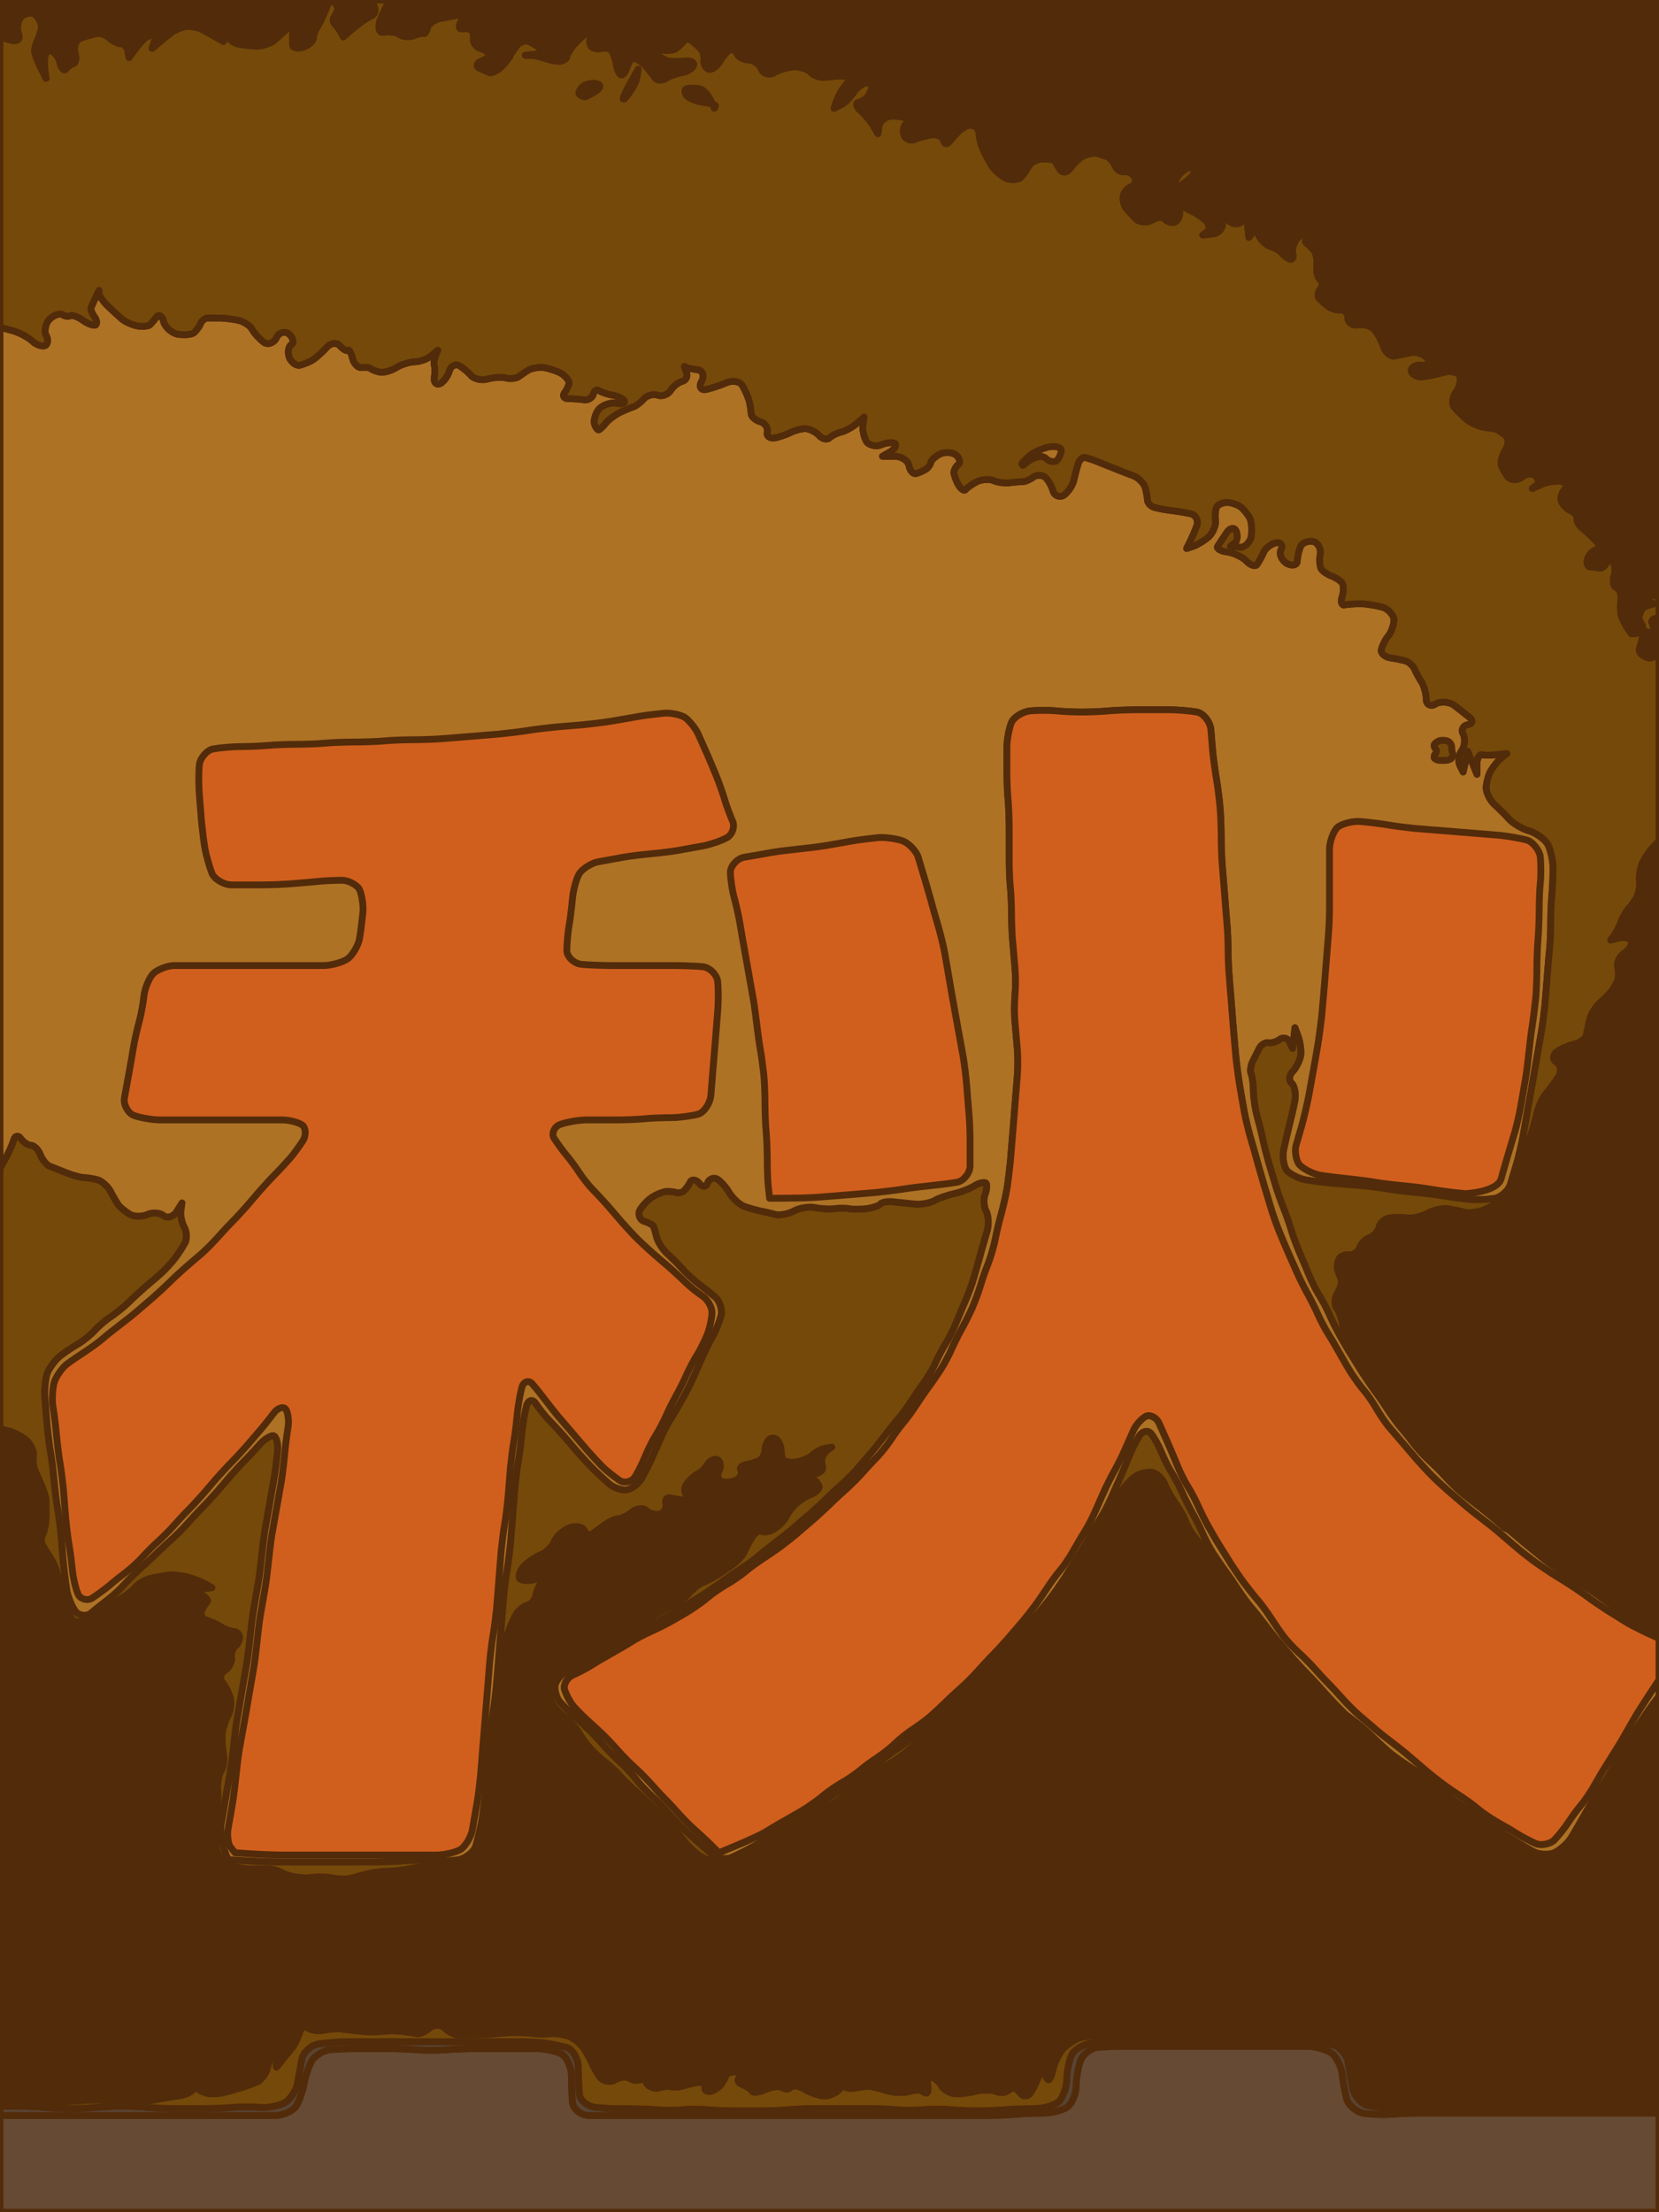 <?xml version="1.0"?>
<svg xmlns="http://www.w3.org/2000/svg" version="1.0" height="960" width="720" viewBox="0 0 720 960">
  <path fill="#522b0a" d="M0 0h720v960H0z"/>
  <path d="M0 959h0v1h720v-43H616.5c-3.3 0-9.7.2-13 .5-3.3.3-9.3 0-12-.5-2.7-.5-6.3-3.5-7-6-.7-2.5-1.7-8-2-11-.3-3-2.5-7.5-4.5-9s-7.2-3-10.5-3h-80c-3.3 0-9 .2-11.5.5s-6 3-7 5.5-2 8.2-2 11.5c0 3.3-2 7.7-4 9-2 1.3-7 2.5-10 2.5s-9 .2-12 .5-9.2.5-12.5.5h-173c-3.3 0-6.7-2.8-7-5.5-.3-2.7-.5-8.7-.5-12 0-3.3-2-7.7-4-9-2-1.3-7.5-2.5-11-2.5h-26.5c-3.3 0-9.7.2-13 .5-3.3.3-9.5.3-12.5 0s-9.2-.5-12.5-.5H155c-3.5 0-9.5.2-12 .5s-6.2 2.5-7.5 4.5c-1.3 2-3 7-3.5 10s-2.2 8-3.5 10c-1.3 2-5.7 4-9 4H0v41z" stroke-linejoin="round" stroke-width="2.964" stroke="#522b0a" fill="#664a33"/>
  <path d="M70 918h49.5c3.3 0 7.7-2 9-4 1.3-2 3-7 3.5-10s2.2-8 3.5-10c1.3-2 5-4.2 7.5-4.5 2.5-.3 8.5-.5 12-.5h13.5c3.3 0 9.5.2 12.5.5s9.2.3 12.5 0c3.3-.3 9.7-.5 13-.5H233c3.5 0 9 1.2 11 2.5s4 5.7 4 9 .2 9.3.5 12c.3 2.7 3.7 5.5 7 5.5h173c3.3 0 9.5-.2 12.5-.5s9-.5 12-.5 8-1.2 10-2.5 4-5.7 4-9 1-9 2-11.5 4.5-5.2 7-5.5c2.5-.3 8.2-.5 11.5-.5h80c3.3 0 8.5 1.5 10.5 3s4.2 6 4.5 9c.3 3 1.3 8.5 2 11s4.3 5.5 7 6 8.7.8 12 .5c3.3-.3 9.7-.5 13-.5H720v-2H604.5c-3.3 0-9-.8-11.5-1.5s-5.5-4.5-6-7.5l-2-11.5c-.5-2.7-3.5-6.3-6-7-2.5-.7-8.5-1.5-12-1.5h-80c-3.5 0-10 .2-13 .5s-7.2 2.5-8.5 4.5c-1.3 2-2.5 7.5-2.5 11s-1.8 8.5-3.5 10-6.7 3-10 3-9.7.2-13 .5c-3.3.3-9.3.5-12 .5-2.7 0-8.5-.2-11.5-.5s-9.2-.3-12.5 0c-3.3.3-9 .3-11.5 0s-7.8-.5-10.5-.5h-25c-2.7 0-8.5.2-11.5.5s-8.8.5-11.5.5H319c-3 0-9-.2-12-.5s-8.5-.3-11 0-8.2.3-11.5 0c-3.3-.3-9.7-.5-13-.5H265l-6.5-.5c-3.3-.3-6.7-3-7-5.5-.3-2.5-.5-8.5-.5-12s-2.5-7.8-5-8.5c-2.5-.7-7.5-1.7-10-2-2.5-.3-8-.5-11-.5h-74.5c-3.3 0-9.5.5-12.5 1s-6.5 3.8-7 6.5l-2 11c-.5 2.7-3.2 6.7-5.5 8-2.3 1.3-7.5 2.3-10.5 2-3-.3-9-.3-12 0s-9.5.5-13 .5H75.5c-2.7 0-8.5-.2-11.5-.5s-8.5-.5-11-.5-8 .2-11 .5-8.8.5-11.5.5c-2.7 0-8.3-.2-11-.5-2.7-.3-9-.5-12.5-.5H0v4h70z" stroke-linejoin="round" stroke-width="2.964" stroke="#522b0a" fill="#594433"/>
  <path d="M265 915h0c9.8 0 16.2.2 19.5.5 3.3.3 9 .3 11.5 0s8-.3 11 0 9 .5 12 .5h11.5c2.7 0 8.5-.2 11.5-.5s8.8-.5 11.5-.5h25c2.7 0 8 .2 10.5.5s8.2.3 11.5 0c3.3-.3 9.5-.3 12.5 0s8.8.5 11.5.5c2.7 0 8.7-.2 12-.5 3.3-.3 9.7-.5 13-.5 3.3 0 8.3-1.5 10-3 1.7-1.5 3.5-6.5 3.5-10s1.2-9 2.5-11 5.5-4.2 8.5-4.5c3-.3 9.5-.5 13-.5h80c3.5 0 9.5.8 12 1.5s5.5 4.3 6 7l2 11.5c.5 3 3.5 6.8 6 7.5 2.5.7 8.2 1.5 11.5 1.5H719v-1h-74c-3.5 0-10-.2-13-.5s-9-.3-12 0-9.2.3-12.5 0c-3.3-.3-9-.7-11.5-1-2.5-.3-5.8-3-6.5-5.5-.7-2.5-1.7-8.2-2-11.5-.3-3.3-2.7-7.5-5-8.5s-7.7-2-11-2H558c-3.5 0-9.5-.2-12-.5s-8.2-.5-11.5-.5H486c-3 0-8-.2-10-.5s-6 .3-8 1-5.5 3.3-7 5c-1.5 1.7-3.5 6-4 8.5s-1.5 4.8-2 4.5c-.5-.3-1.5-1.7-2-3l-1-2.5-1.5 4.5c-.7 2.3-2.5 5.7-3.5 7-1 1.3-3 1.3-4 0s-2.5-2.5-3-2.5-2 .8-3 1.5-3.5.7-5 0-5.8-.7-8.5 0-7.5 1.3-9.5 1c-2-.3-4.8-2-5.5-3.5-.7-1.5-2.7-3.2-4-3.5-1.3-.3-2.3 1-2 2.5.3 1.5.3 3.5 0 4s-1.3.2-2-.5-3.5-.7-5.5 0-6.5.7-9 0-6.2-1.7-7.5-2c-1.3-.3-4.7 0-7 .5s-4.5.2-4.5-.5V904l-3 3c-1.5 1.5-5 2.8-7 2.5-2-.3-6-1.7-8-3s-4.8-1.7-5.5-1c-.7.7-2 1.3-2.5 1-.5-.3-2-.7-3-1-1-.3-4.2.5-6.5 1.5s-4.7 1.2-5 .5c-.3-.7-2.5-2.3-4.5-3-2-.7-2.2-2.5-.5-3.5l3.5-2h-5c-2.5 0-5 .8-5 1.5s-1 2.7-2 4c-1 1.3-3.2 2.7-4.5 3-1.3.3-2.5-.3-2.5-1s-.2-2-.5-2.5-2.5-.5-4.5 0l-6 1.5c-1 .3-3 .3-4 0s-3.5 0-5 .5-4-.2-5-1.5-1.2-3-.5-3.5l1.5-1-3 2c-1.5 1-4.2 1-5.5 0-1.3-1-4.5-.8-6.5.5s-5.2.7-6.5-1c-1.3-1.7-3-4.7-3.5-6-.5-1.3-2.2-4.5-3.5-6.5-1.3-2-4.7-4.8-7-5.5-2.3-.7-6-1.3-7.5-1-1.5.3-5 .3-7 0s-5.8-.5-7.5-.5c-1.7 0-6.3.2-9 .5s-7.7.5-10 .5h-7c-1.3 0-4-1.5-5.5-3s-4.8-1.5-6.5 0c-1.7 1.5-4.5 2.8-5.5 2.5-1-.3-4.2-.7-6.5-1-2.3-.3-6.5-.3-8.5 0s-6.5.3-9 0-6.8-.7-8.5-1c-1.7-.3-5.7 0-8 .5s-5.7 0-7-1c-1.3-1-3 0-3.5 2s-2.2 5.5-3.5 7c-1.3 1.5-3.5 4.2-4.5 5.5l-2 2.5-.5-4.5-.5-4.5-1 2.5c-.5 1.3-1.5 4.7-2 7s-2.8 5.3-4.5 6c-1.7.7-5.3 2-7 2.5l-7 2c-1.7.5-5.3.8-7 .5-1.7-.3-4-1.3-4.5-2s-1.8-.5-2.5.5-3.7 2.2-6 2.5c-2.3.3-6.7 1-9 1.5s-7.3 1-10 1-8-.2-10.5-.5-8.2-.3-11.5 0c-3.3.3-8.7.5-11 .5-2.3 0-9.7.2-15 .5L0 913v1h7c3.5 0 9.8.2 12.5.5 2.7.3 8.3.5 11 .5 2.7 0 8.5-.2 11.5-.5s8.5-.5 11-.5 8 .2 11 .5 8.8.5 11.5.5H88c3.5 0 10-.2 13-.5s9-.3 12 0 8.2-.7 10.5-2c2.3-1.3 5-5.3 5.5-8l2-11c.5-2.7 4-6 7-6.5s9.2-1 12.5-1H225c3 0 8.5.2 11 .5s7.5 1.3 10 2 5 5 5 8.5.2 9.5.5 12 3.7 5.2 7 5.5l6.5.5z" stroke-linejoin="round" stroke-width="2.964" stroke="#522b0a" fill="#754909"/>
  <path d="M719 914h0v1h1V736l-3 4c-1.5 2-4.2 6-5.5 8l-5 8c-1.3 2-3.7 6.2-5 8.5-1.3 2.3-3.7 6.5-5 8.5l-5 8c-1.3 2-3.7 6.2-5 8.5-1.3 2.3-3.7 6.5-5 8.5-1.3 2-4.7 5-7 6s-6.7.8-9-.5-6.5-3.7-8.5-5l-8-5c-2-1.3-6-4-8-5.5s-6-4.2-8-5.5c-2-1.3-5.8-4-7.5-5.5-1.7-1.5-5.5-4.5-7.5-6s-6-4.2-8-5.5c-2-1.3-5.8-4-7.5-5.5-1.7-1.5-5.3-4.8-7-6.5-1.7-1.7-5.5-5-7.5-6.5l-4-3-4.5-4c-2.3-2-6.3-5.5-8-7-1.7-1.5-5-4.8-6.5-6.5-1.5-1.7-4.8-5.3-6.5-7-1.7-1.7-5-5.3-6.5-7-1.5-1.7-4.2-5.5-5.5-7.5-1.3-2-4-6-5.5-8s-4.5-5.8-6-7.5c-1.5-1.7-4.2-5.5-5.5-7.5-1.3-2-4-6-5.5-8s-4.2-5.5-5.5-7c-1.3-1.5-3.3-5-4-7-.7-2-3-6-4.5-8s-3.8-6-4.5-8c-.7-2-3.3-4.5-5-5-1.7-.5-5.5.2-7.5 1.5s-5.2 4.7-6.5 7c-1.3 2.3-3.7 6.5-5 8.5-1.3 2-3.5 6.2-4.5 8.5s-3.5 6.5-5 8.5-4.2 6-5.5 8l-5 8c-1.3 2-4.3 5.8-6 7.5-1.7 1.7-4.7 5.5-6 7.5-1.3 2-4 5.8-5.5 7.5-1.5 1.7-4.8 5.3-6.5 7-1.7 1.7-5 5.3-6.5 7-1.5 1.7-4.8 5-6.5 6.5-1.7 1.5-5.3 4.8-7 6.5-1.7 1.7-5.5 4.7-7.5 6-2 1.3-5.5 4.3-7 6-1.5 1.7-4.8 5.3-6.5 7-1.7 1.7-5.5 4.7-7.5 6l-8 5c-2 1.3-6 4-8 5.5s-5.8 4.5-7.5 6c-1.7 1.5-5.3 3.5-7 4-1.7.5-5.3 2.2-7 3.5-1.7 1.3-5.3 4-7 5.5-1.7 1.5-5.5 3.8-7.5 4.5-2 .7-6 2.7-8 4-2 1.3-5.8 3.7-7.5 5-1.7 1.3-6 2.3-8.5 2-2.5-.3-7-1.7-9-3s-5.5-4.5-7-6.5-4.2-5.5-5.5-7c-1.3-1.5-4.3-4.5-6-6-1.7-1.5-4.5-4-5.5-5s-3.8-3.5-5.5-5c-1.7-1.5-4.7-4.5-6-6-1.3-1.5-4.3-4.2-6-5.5-1.7-1.3-5-4.3-6.5-6-1.5-1.7-4-5.3-5-7-1-1.7-4-5-6-6.5s-4.8-4.5-5.5-6c-.7-1.5-1.5-5.2-1.5-7.5s2.2-5.7 4.5-7c2.3-1.3 6.5-3.7 8.5-5 2-1.3 6.2-3.5 8.5-4.5s6.7-3.2 9-4.5c2.3-1.3 6.5-3.7 8.5-5l8-5c2-1.3 5.8-3.3 7.5-4 1.7-.7 5-3.3 6.5-5 1.5-1.7 4.2-4 5.5-4.5 1.3-.5 4.3-2 6-3 1.7-1 5.5-3.5 7.5-5s4.5-4.2 5-5.5c.5-1.3 2.2-4.5 3.5-6.5 1.3-2 3.3-3.2 4-2.5.7.7 3.5.3 5.5-1s4.5-3.7 5-5c.5-1.3 2.5-4 4-5.5s5-3.8 7-4.5c2-.7 3.8-2.5 3.5-3.5-.3-1-1.7-2.8-3-3.5L350 640l4-.5c2-.3 3.5-1.7 3-3s-.5-3.5 0-4.5 1.8-2.5 2.5-3l1.5-1-3 .5c-1.5.3-4.2 1.7-5.5 3-1.3 1.3-5 2.7-7.5 3-2.5.3-5.2-.5-5.5-1.5-.3-1-.5-3-.5-4s-.8-3-1.5-4-2.5-1.2-3.5-.5-2 3-2 4.5-1 3.8-2 4.5c-1 .7-4 1.7-6 2-2 .3-3.2 1.5-2.5 2.5.7 1 0 3-1.5 4s-4.8 1.5-6.5 1c-1.7-.5-2.5-2.8-1.5-4.5 1-1.7.8-4.3-.5-5-1.3-.7-3.5.3-4.5 2s-3 3.7-4 4c-1 .3-3.5 2.5-5 4.5s-1 4.8 1 5.5l4 1.5h-4.5c-2.3 0-6-.5-7.5-1s-2.5.8-2 2.5-.8 4-2.5 4.5-4.7-.2-6-1.5c-1.3-1.3-4.3-1-6 .5-1.7 1.5-4.7 3-6 3-1.3 0-4.5 1.5-6.5 3s-4.8 3.5-5.5 4c-.7.5-2.3-.5-3-2-.7-1.5-4-2-6.5-1s-5.8 4-6.5 6c-.7 2-3.5 4.8-5.5 5.5-2 .7-5.8 3.3-7.5 5-1.7 1.7-2.7 4.5-2 5.5.7 1 4 1.2 6.5.5l5-1.5-2 2.5c-1 1.3-2.2 4.3-2.5 6-.3 1.7-2 3.7-3.5 4-1.5.3-4 2.3-5 4-1 1.7-2.8 5.7-3.5 8-.7 2.3-1.7 7.5-2 10.5-.3 3-1 8.8-1.5 11.5-.5 2.7-.8 8.3-.5 11 .3 2.7-.3 7.5-1 9.5s-1.5 6.2-1.5 8.5-.2 7.3-.5 10l-1 11.5c-.3 3-1 8.8-1.5 11.5-.5 2.7-1.8 7.7-2.5 10s-3.5 5.3-5.5 6c-2 .7-6.2 1.5-8.5 1.5H186c-2 0-6.2.5-8.5 1s-6.7 1-9 1-6.5.5-8.5 1-5.8 1.5-7.5 2c-1.7.5-5.7.5-8 0s-6.3-.8-8-.5l-3.5.5-4.5-.5c-2.3-.3-5.5-1.3-6.5-2s-3.8-1.5-5.5-1.5H108c-2.5 0-7.2-1-9.5-2s-4.7-5-5-8c-.3-3 0-9 .5-12s.8-9 .5-12c-.3-3 .5-7.2 1.5-8.5 1-1.3 1.5-5 1-7.5s-.8-7-.5-9c.3-2 1.5-5.8 2.5-7.5 1-1.7 1.5-5.5 1-7.5s-2.2-5.5-3.5-7c-1.3-1.5-.7-4 1-5s3.3-3.8 3-5.5c-.3-1.7.5-4.3 1.5-5 1-.7 2-2.7 2-4 0-1.3-1.2-2.5-2.5-2.5s-4-1-5.5-2-4.8-2.5-6.5-3c-1.7-.5-2.7-2.5-2-4 .7-1.5 2-3.5 2.5-4s-.8-2-2.5-3l-3.5-2 4-.5 4-.5-2.5-1.5c-1.3-.7-5-2.3-7.5-3-2.5-.7-7-1.3-9-1-2 .3-6 1-8 1.5s-5 2.2-6 3.5c-1 1.3-3.8 3.5-5.5 4.5-1.7 1-5.5 3.5-7.5 5s-6.2 4-8.5 5-5.3 1-6 0c-.7-1-2.5-4.5-3.5-7s-2.2-7.5-2.5-10c-.3-2.5-1.7-7-3-9s-3.3-5.2-4-6.5c-.7-1.3-.7-3.5 0-4.5s1.5-4.8 1.5-7.5V651c0-1-1-4.2-2-6.5s-2.5-5.7-3-7c-.5-1.3-.8-4.3-.5-6 .3-1.7-1.3-5-3-6.5S6 621.5 4 621l-4-1v293l10.5-.5c5.3-.3 12.7-.5 15-.5 2.3 0 7.7-.2 11-.5s9-.3 11.5 0 7.8.5 10.5.5 7.7-.5 10-1 6.7-1.2 9-1.5c2.3-.3 5.3-1.5 6-2.5.7-1 2-1.2 2.5-.5s2.8 1.7 4.5 2c1.7.3 5.3 0 7-.5l7-2c1.7-.5 5.3-1.8 7-2.5 1.7-.7 4-3.7 4.5-6s1.5-5.7 2-7l1-2.5.5 4.5.5 4.5 2-2.5c1-1.3 3.2-4 4.5-5.5 1.3-1.5 3-5 3.5-7s2.2-3 3.5-2c1.3 1 4.7 1.5 7 1s6.3-.8 8-.5c1.7.3 6 .7 8.5 1 2.5.3 7 .3 9 0s6.2-.3 8.5 0 5.5.7 6.5 1c1 .3 3.8-1 5.5-2.5 1.7-1.5 5-1.5 6.5 0s4.2 3 5.5 3h7c2.3 0 7.3-.2 10-.5s7.3-.5 9-.5c1.7 0 5.5.2 7.5.5s5.5.3 7 0 5.2.3 7.5 1 5.7 3.5 7 5.5c1.3 2 3 5.2 3.5 6.5.5 1.3 2.2 4.3 3.5 6 1.3 1.7 4.5 2.3 6.5 1 2-1.3 5.2-1.5 6.5-.5 1.3 1 4 1 5.5 0l3-2-1.5 1c-.7.5-.5 2.2.5 3.5 1 1.3 3.5 2 5 1.5s4-.8 5-.5c1 .3 3 .3 4 0l6-1.5c2-.5 4.2-.5 4.5 0 .3.5.5 1.8.5 2.5s1.2 1.3 2.5 1c1.3-.3 3.5-1.7 4.5-3s2-3.3 2-4c0-.7 2.5-1.5 5-1.5h5l-3.5 2c-1.7 1-1.5 2.8.5 3.5 2 .7 4.2 2.3 4.5 3 .3.7 2.7.5 5-.5s5.5-1.8 6.5-1.5c1 .3 2.5.7 3 1 .5.3 1.8-.3 2.5-1s3.5-.3 5.5 1 6 2.7 8 3c2 .3 5.5-1 7-2.5l3-3v1.5c0 .7 2.2 1 4.5.5s5.7-.8 7-.5c1.3.3 5 1.3 7.5 2s7 .7 9 0 4.8-.7 5.5 0c.7.7 1.7 1 2 .5.3-.5.3-2.5 0-4s.7-2.8 2-2.5c1.3.3 3.3 2 4 3.5.7 1.5 3.5 3.2 5.5 3.5 2 .3 6.8-.3 9.5-1s7-.7 8.5 0 4 .7 5 0 2.5-1.5 3-1.5 2 1.2 3 2.5 3 1.3 4 0 2.8-4.7 3.5-7l1.5-4.5 1 2.5c.5 1.3 1.5 2.7 2 3 .5.3 1.5-2 2-4.5s2.5-6.8 4-8.5c1.5-1.7 5-4.3 7-5 2-.7 6-1.3 8-1 2 .3 7 .5 10 .5h48.5c3.3 0 9 .2 11.5.5s8.5.5 12 .5h13.5c3.3 0 8.7 1 11 2 2.3 1 4.7 5.2 5 8.5.3 3.3 1.3 9 2 11.5s4 5.2 6.5 5.5c2.5.3 8.2.7 11.5 1 3.3.3 9.5.3 12.5 0s9-.3 12 0 9.5.5 13 .5h74z" stroke-linejoin="round" stroke-width="2.964" stroke="#522b0a" fill="#522b0a"/>
  <path d="M133 815h0c5.2-.8 9.2-.5 11.5 0 2.3.5 6.3.5 8 0 1.7-.5 5.5-1.5 7.5-2s6.2-1 8.5-1 6.7-.5 9-1 6.5-1 8.5-1h8.5c2.3 0 6.5-.8 8.5-1.5s4.8-3.7 5.5-6c.7-2.3 2-7.3 2.5-10s1.2-8.5 1.5-11.5l1-11.5c.3-2.7.5-7.7.5-10s.8-6.5 1.5-8.5 1.3-6.8 1-9.5c-.3-2.7 0-8.3.5-11 .5-2.7 1.2-8.5 1.5-11.5.3-3 1.3-8.2 2-10.5.7-2.3 2.5-6.3 3.5-8 1-1.7 3.5-3.7 5-4 1.5-.3 3.2-2.3 3.5-4 .3-1.7 1.5-4.7 2.5-6l2-2.5-5 1.5c-2.5.7-5.8.5-6.5-.5-.7-1 .3-3.8 2-5.5 1.7-1.7 5.5-4.3 7.5-5 2-.7 4.8-3.5 5.5-5.5.7-2 4-5 6.5-6s5.8-.5 6.5 1c.7 1.5 2.3 2.5 3 2 .7-.5 3.5-2.5 5.5-4s5.2-3 6.5-3c1.3 0 4.3-1.5 6-3 1.7-1.5 4.7-1.8 6-.5 1.3 1.3 4.3 2 6 1.5 1.7-.5 3-2.8 2.5-4.5-.5-1.7.5-3 2-2.5s5.2 1 7.5 1h4.5l-4-1.5c-2-.7-2.5-3.5-1-5.5s4-4.2 5-4.5c1-.3 3-2.3 4-4 1-1.7 3.2-2.7 4.5-2 1.3.7 1.5 3.3.5 5-1 1.7-.2 4 1.5 4.5s5 0 6.5-1 2.2-3 1.5-4c-.7-1 .5-2.2 2.5-2.5 2-.3 5-1.3 6-2s2-3 2-4.5 1-3.8 2-4.5c1-.7 2.8-.5 3.5.5.7 1 1.5 3 1.5 4s.2 3 .5 4 3 1.8 5.5 1.5c2.5-.3 6.2-1.7 7.5-3 1.3-1.3 4-2.7 5.5-3l3-.5-1.5 1c-.7.5-2 2-2.5 3s-.5 3.2 0 4.5c.5 1.3-1 2.7-3 3l-4 .5 2.5 1.5c1.3.7 2.7 2.5 3 3.5.3 1-1.5 2.8-3.5 3.5-2 .7-5.5 3-7 4.5s-3.5 4.2-4 5.5c-.5 1.3-3 3.7-5 5-2 1.3-4.8 1.7-5.5 1-.7-.7-2.7.5-4 2.5-1.3 2-3 5.2-3.5 6.5-.5 1.3-3 4-5 5.5s-5.8 4-7.5 5c-1.7 1-4.7 2.5-6 3-1.3.5-4 2.8-5.5 4.5-1.5 1.7-4.8 4.3-6.5 5-1.7.7-5.5 2.7-7.5 4l-8 5c-2 1.3-6.2 3.7-8.5 5-2.3 1.3-6.7 3.5-9 4.5s-6.5 3.2-8.5 4.5c-2 1.3-6.2 3.7-8.5 5-2.3 1.3-4.5 4.7-4.5 7s.8 6 1.5 7.5 3.5 4.5 5.5 6 5 4.8 6 6.5c1 1.7 3.5 5.3 5 7 1.5 1.7 4.8 4.7 6.5 6 1.7 1.3 4.7 4 6 5.5 1.3 1.5 4.3 4.5 6 6 1.7 1.5 4.5 4 5.5 5s3.8 3.5 5.5 5c1.7 1.5 4.7 4.5 6 6 1.3 1.5 4 5 5.5 7s5 5.2 7 6.5c2 1.3 6.5 2.7 9 3 2.5.3 6.8-.7 8.5-2 1.7-1.3 5.5-3.7 7.5-5 2-1.3 6-3.3 8-4 2-.7 5.8-3 7.5-4.5 1.7-1.5 5.3-4.2 7-5.5 1.7-1.3 5.3-3 7-3.5 1.7-.5 5.3-2.5 7-4 1.7-1.5 5.5-4.5 7.5-6s6-4.2 8-5.5l8-5c2-1.3 5.8-4.3 7.5-6 1.7-1.7 5-5.3 6.5-7 1.5-1.7 5-4.7 7-6 2-1.3 5.8-4.3 7.5-6 1.7-1.7 5.3-5 7-6.5 1.7-1.5 5-4.8 6.5-6.5 1.5-1.7 4.8-5.3 6.5-7 1.7-1.7 5-5.3 6.5-7 1.5-1.7 4.2-5.5 5.5-7.5 1.3-2 4.3-5.8 6-7.5 1.7-1.7 4.7-5.5 6-7.5l5-8c1.3-2 4-6 5.5-8s4-6.2 5-8.5 3.2-6.5 4.5-8.5c1.3-2 3.7-6.2 5-8.5 1.3-2.3 4.5-5.7 6.5-7 2-1.3 5.8-2 7.5-1.5 1.7.5 4.3 3 5 5 .7 2 3 6 4.5 8s3.8 6 4.5 8c.7 2 2.7 5.5 4 7 1.3 1.5 4 5 5.5 7s4.2 6 5.5 8c1.3 2 4 5.8 5.5 7.5 1.5 1.7 4.5 5.5 6 7.5s4.2 6 5.5 8c1.3 2 4 5.8 5.5 7.5 1.5 1.7 4.8 5.3 6.5 7 1.7 1.7 5 5.3 6.5 7 1.5 1.7 4.8 5 6.5 6.5 1.7 1.5 5.7 5 8 7l4.5 4-3.5-3.5c-1.7-1.7-5-5.3-6.5-7-1.5-1.7-4.8-5.3-6.5-7-1.7-1.7-5-5.3-6.5-7l-6-7c-1.5-1.7-4.5-5.5-6-7.5s-4.5-5.8-6-7.5c-1.5-1.7-4.2-5.5-5.5-7.5-1.3-2-4-6-5.5-8s-4.2-6-5.5-8c-1.3-2-3.5-6.2-4.5-8.5s-3.2-6.7-4.5-9c-1.3-2.3-3.5-6.7-4.5-9s-3.2-6.5-4.5-8.5c-1.3-2-3.5-6.5-4.5-9s-3.2-6.5-4.5-8c-1.3-1.5-3.7-1-5 1-1.3 2-3.5 6.5-4.5 9s-3 7.2-4 9.5l-4 9c-1 2.3-3.2 6.5-4.5 8.5-1.3 2-3.7 6.2-5 8.5-1.3 2.3-3.7 6.5-5 8.5l-5 8c-1.3 2-4 6-5.5 8s-4.5 5.8-6 7.5l-6 7c-1.5 1.7-4.8 5.3-6.5 7-1.7 1.7-5 5.3-6.5 7-1.5 1.7-4.8 5-6.5 6.5-1.7 1.5-5.3 4.8-7 6.5-1.7 1.7-5.3 5-7 6.5l-7 6c-1.7 1.5-5.3 4.8-7 6.5-1.7 1.7-5.5 4.7-7.5 6-2 1.3-5.8 4-7.5 5.5-1.7 1.5-5.5 4.5-7.5 6s-6 4.2-8 5.5l-8 5c-2 1.3-6 4-8 5.5s-6 4.2-8 5.5l-8 5c-2 1.3-6.2 3.7-8.5 5-2.3 1.3-6.7 3.5-9 4.5s-6.3.5-8-1l-7-6c-1.7-1.5-5.3-4.8-7-6.5-1.7-1.7-5-5.3-6.5-7-1.5-1.7-4.8-5-6.5-6.5-1.7-1.5-5-5-6.5-7s-4.8-5.5-6.5-7c-1.7-1.5-5-4.8-6.5-6.5-1.5-1.7-4.8-5.3-6.5-7-1.7-1.7-5.3-5-7-6.5-1.7-1.5-5-4.8-6.5-6.5-1.5-1.7-2.5-5.5-2-7.5s3.2-5 5.5-6 6.5-3.2 8.5-4.5c2-1.3 6.2-3.7 8.5-5 2.3-1.3 6.7-3.5 9-4.5s6.5-3.2 8.5-4.5c2-1.3 6.2-3.7 8.5-5 2.3-1.3 6.5-3.7 8.5-5l8-5c2-1.3 6-4 8-5.5s6-4.2 8-5.5c2-1.3 5.8-4 7.5-5.5 1.7-1.5 5.5-4.5 7.5-6s5.8-4.5 7.5-6l7-6c1.7-1.5 5.3-4.8 7-6.5 1.7-1.7 5.3-5 7-6.5 1.7-1.5 5-4.8 6.5-6.5l6-7c1.5-1.7 4.5-5.5 6-7.5s4.5-5.8 6-7.5c1.5-1.7 4.2-5.5 5.5-7.5 1.3-2 4-6 5.5-8s4-6.2 5-8.5 3.2-6.5 4.5-8.5c1.3-2 3.5-6.5 4.5-9s3-7.2 4-9.5 2.8-7 3.5-9.5c.7-2.5 2.3-7.8 3-10.5.7-2.7 2.3-8 3-10.5.7-2.5.5-6.8-.5-8.5-1-1.7-1.2-5.3-.5-7 .7-1.7 1-4.3.5-5-.5-.7-3-.3-5 1s-6.5 3-9 3.5-6.8 2-8.5 3c-1.7 1-6 1.8-8.5 1.5-2.5-.3-7.2-.7-9.5-1-2.3-.3-5 .3-5.5 1s-3.5 1.7-6 2c-2.5.3-6.2.3-7.5 0-1.3-.3-4.5-.3-6.5 0s-6.2 0-8.5-.5-6.7.2-9 1.5-6.3 2-8 1.5c-1.7-.5-5-1.2-6.5-1.5-1.5-.3-5-1.3-7-2s-5.2-3.7-6.5-6c-1.3-2.3-4-5.3-5.5-6-1.5-.7-3.5.3-4 2s-2.2 1.7-3.5 0c-1.3-1.7-3.3-2-4-.5-.7 1.5-2.3 3.5-3 4-.7.5-2.3.8-3 .5-.7-.3-2.7-.5-4-.5-1.3 0-4.5 1.2-6.5 2.5s-4.8 4.3-5.5 6c-.7 1.7.3 4 2 4.5s3.7 1.5 4 2c.3.5 1 3 1.5 5s2.8 5.5 4.5 7c1.7 1.5 5 4.8 6.5 6.5 1.5 1.7 5 5 7 6.5s5.8 4.5 7.5 6c1.7 1.5 3 5.2 2.5 7.5s-2.2 6.7-3.5 9c-1.3 2.3-3.5 6.7-4.5 9l-4 9c-1 2.3-3.2 6.7-4.5 9-1.3 2.3-3.7 6.5-5 8.5-1.3 2-3.5 6.2-4.5 8.5l-4 9c-1 2.3-3.2 6.7-4.5 9-1.3 2.3-4.5 4.7-6.5 5-2 .3-5.8-1-7.5-2.5-1.7-1.5-5.3-4.8-7-6.5-1.7-1.7-5-5.3-6.5-7l-6-7c-1.5-1.7-4.8-5.3-6.5-7-1.7-1.7-4.7-5.5-6-7.5-1.3-2-3.3-1.5-4 1-.7 2.5-1.7 8.2-2 11.5-.3 3.3-1 9.3-1.5 12-.5 2.7-1.2 8.5-1.5 11.5l-1 12.5c-.3 3.3-.7 9.5-1 12.5-.3 3-1 8.8-1.5 11.5-.5 2.7-1.2 8.7-1.5 12-.3 3.3-.7 9.5-1 12.5l-2 24.5c-.3 3.3-1 9.3-1.5 12-.5 2.7-1.2 8.5-1.5 11.5l-1 12.5c-.3 3.3-.7 9.5-1 12.5-.3 3-1 8.8-1.5 11.5-.5 2.7-1.8 8-2.5 10.5s-4.5 5.5-7.5 6-9 .8-12 .5c-3-.3-9-.3-12 0s-9.5.5-13 .5h-40c-3.5 0-11-.2-15-.5l-8-.5-2-5c-1-2.5-1.5-7.8-1-10.5s1.5-8.5 2-11.5l2-11.5c.5-2.7 1.2-8.5 1.5-11.5.3-3 1-8.8 1.5-11.5.5-2.7 1.5-8.5 2-11.5l2-11.5c.5-2.7 1.2-8.5 1.5-11.5.3-3 1-9 1.5-12l2-11.5c.5-2.7 1.2-8.5 1.5-11.5.3-3 1-9 1.5-12l4-22.5c.5-2.7 1.2-8.7 1.5-12 .3-3.3-.7-6.5-2-6.5s-4 1.8-5.5 3.5-4.8 5.3-6.5 7c-1.7 1.7-5 5.3-6.5 7l-6 7c-1.5 1.7-4.8 5.3-6.5 7-1.7 1.7-5 5.3-6.5 7-1.5 1.7-4.8 5-6.5 6.5-1.7 1.5-5.3 4.8-7 6.5-1.7 1.7-5.3 5-7 6.5-1.7 1.5-5 4.8-6.5 6.5-1.5 1.7-5 5-7 6.5s-5.8 4.5-7.5 6c-1.7 1.5-5 1.2-6.5-.5s-3.5-6.5-4-9.5-1.2-9-1.5-12l-1-12c-.3-3-1-8.8-1.5-11.5-.5-2.7-1.2-8.7-1.5-12-.3-3.3-1-9.3-1.5-12-.5-2.7-1.2-8.5-1.5-11.5-.3-3-.7-9.2-1-12.5-.3-3.3.3-8.5 1-10.5s3.3-5.5 5-7c1.7-1.5 5.7-4.2 8-5.5 2.3-1.3 6-4.3 7.5-6 1.5-1.7 5-4.7 7-6 2-1.3 5.8-4.3 7.5-6 1.7-1.7 5.3-5 7-6.5l7-6c1.7-1.5 5-5 6.5-7s3.8-5.5 4.5-7c.7-1.5.5-4.8-.5-6.5-1-1.7-1.8-5.3-1.5-7l.5-3.5-2.5 4c-1.3 2-4 2.8-5.5 1.5-1.5-1.3-5-1.5-7-.5s-5.8 1-7.5 0c-1.7-1-4.3-3-5-4-.7-1-2.5-4-3.5-6s-3.8-4.5-5.5-5c-1.7-.5-4.7-1-6-1-1.3 0-5-1-7.5-2l-7.5-3c-1.3-.5-3.3-3-4-5-.7-2-2.7-4-4-4-1.3 0-3.5-1.5-4.5-3s-2.5-1.2-3 .5-2.2 5.7-3.5 8L0 507v113l4 1c2 .5 5.8 2.5 7.5 4 1.7 1.5 3.3 4.8 3 6.5-.3 1.7 0 4.7.5 6 .5 1.3 2 4.7 3 7s2 5.5 2 6.5v7.5c0 2.7-.8 6.5-1.5 7.5s-.7 3.2 0 4.5c.7 1.3 2.7 4.5 4 6.5 1.3 2 2.7 6.5 3 9 .3 2.5 1.5 7.5 2.5 10s2.8 6 3.5 7c.7 1 3.7 1 6 0s6.5-3.5 8.5-5 5.8-4 7.5-5c1.7-1 4.5-3.2 5.5-4.5 1-1.3 4-3 6-3.5s6-1.2 8-1.5c2-.3 6.5.3 9 1s6.2 2.3 7.5 3L92 689l-4 .5-4 .5 3.5 2c1.7 1 3 2.5 2.5 3s-1.8 2.5-2.5 4 .3 3.5 2 4 5 2 6.5 3 4.2 2 5.5 2c1.3 0 2.5 1.2 2.5 2.5s-1 3.3-2 4c-1 .7-1.8 3.3-1.5 5 .3 1.7-1.3 4.5-3 5.5s-2.3 3.5-1 5c1.3 1.5 3 5 3.5 7s0 5.8-1 7.5c-1 1.7-2.2 5.5-2.5 7.5-.3 2 0 6.5.5 9s0 6.2-1 7.5c-1 1.3-1.8 5.5-1.5 8.5.3 3 0 9-.5 12s-.8 9-.5 12c.3 3 2.7 7 5 8s7 2 9.5 2h8.5c1.7 0 4.5.8 5.5 1.5s4.2 1.7 6.5 2l4.5.5z" stroke-linejoin="round" stroke-width="2.964" stroke="#522b0a" fill="#754909"/>
  <path d="M99 807h0c12 .8 19.5 1 23 1h40c3.5 0 10-.2 13-.5s9-.3 12 0 9 0 12-.5 6.8-3.5 7.5-6c.7-2.5 2-7.8 2.5-10.5s1.2-8.5 1.5-11.5c.3-3 .7-9.2 1-12.5l1-12.5c.3-3 1-8.8 1.5-11.5.5-2.7 1.2-8.7 1.5-12l2-24.5c.3-3 .7-9.2 1-12.5.3-3.3 1-9.3 1.5-12 .5-2.7 1.2-8.5 1.5-11.5.3-3 .7-9.2 1-12.5l1-12.5c.3-3 1-8.8 1.5-11.5.5-2.7 1.2-8.7 1.5-12 .3-3.3 1.3-9 2-11.5s2.7-3 4-1c1.3 2 4.3 5.8 6 7.5 1.7 1.7 5 5.3 6.5 7l6 7c1.5 1.7 4.8 5.3 6.5 7 1.7 1.7 5.3 5 7 6.5 1.7 1.5 5.5 2.8 7.5 2.5 2-.3 5.2-2.7 6.5-5 1.3-2.3 3.5-6.7 4.5-9l4-9c1-2.3 3.2-6.5 4.5-8.5 1.3-2 3.7-6.2 5-8.5 1.3-2.3 3.5-6.7 4.5-9l4-9c1-2.3 3.2-6.7 4.5-9 1.3-2.3 3-6.7 3.5-9s-.8-6-2.5-7.5-5.5-4.5-7.5-6-5.5-4.8-7-6.5c-1.5-1.7-4.8-5-6.5-6.5-1.7-1.5-4-5-4.5-7s-1.2-4.5-1.5-5c-.3-.5-2.3-1.5-4-2-1.7-.5-2.7-2.8-2-4.5.7-1.7 3.5-4.7 5.5-6 2-1.3 5.2-2.5 6.5-2.5 1.3 0 3.3.2 4 .5.7.3 2.3 0 3-.5.7-.5 2.3-2.5 3-4 .7-1.5 2.7-1.2 4 .5 1.3 1.7 3 1.7 3.5 0s2.5-2.7 4-2c1.5.7 4.2 3.7 5.5 6 1.3 2.3 4.5 5.3 6.5 6 2 .7 5.5 1.7 7 2 1.5.3 4.8 1 6.5 1.5 1.7.5 5.7-.2 8-1.5s6.7-2 9-1.5 6.5.8 8.5.5c2-.3 5.2-.3 6.5 0 1.3.3 5 .3 7.5 0s5.5-1.3 6-2 3.2-1.3 5.5-1c2.3.3 7 .7 9.5 1 2.5.3 6.8-.5 8.5-1.5 1.7-1 6-2.5 8.5-3s7-2.2 9-3.5c2-1.3 4.5-1.7 5-1s.2 3.3-.5 5c-.7 1.7-.5 5.3.5 7 1 1.7 1.2 6 .5 8.5s-2.3 7.8-3 10.5c-.7 2.7-2.3 8-3 10.5-.7 2.5-2.5 7.2-3.5 9.5s-3 7-4 9.5-3.2 7-4.5 9c-1.3 2-3.5 6.2-4.5 8.5s-3.5 6.5-5 8.5-4.2 6-5.5 8c-1.3 2-4 5.8-5.5 7.5-1.5 1.7-4.5 5.5-6 7.5s-4.5 5.8-6 7.5l-6 7c-1.5 1.7-4.8 5-6.5 6.5-1.7 1.5-5.3 4.8-7 6.5-1.7 1.7-5.3 5-7 6.5l-7 6c-1.7 1.5-5.5 4.5-7.5 6s-5.8 4.5-7.5 6c-1.7 1.5-5.5 4.2-7.5 5.5-2 1.3-6 4-8 5.5s-6 4.2-8 5.5l-8 5c-2 1.3-6.2 3.7-8.5 5-2.3 1.3-6.5 3.7-8.5 5-2 1.3-6.2 3.5-8.5 4.5s-6.7 3.2-9 4.5c-2.3 1.3-6.5 3.7-8.5 5-2 1.3-6.2 3.5-8.5 4.5s-5 4-5.5 6 .5 5.8 2 7.5c1.5 1.7 4.8 5 6.5 6.5 1.7 1.5 5.3 4.8 7 6.5 1.7 1.7 5 5.3 6.5 7 1.5 1.7 4.8 5 6.5 6.5 1.7 1.5 5 5 6.5 7s4.8 5.5 6.5 7c1.7 1.5 5 4.8 6.5 6.5 1.5 1.7 4.8 5.3 6.5 7 1.7 1.7 5.3 5 7 6.5l7 6c1.7 1.5 5.7 2 8 1s6.7-3.2 9-4.5c2.3-1.3 6.5-3.7 8.5-5l8-5c2-1.3 6-4 8-5.5s6-4.2 8-5.5l8-5c2-1.3 6-4 8-5.5s5.8-4.5 7.5-6c1.7-1.5 5.5-4.2 7.5-5.5 2-1.3 5.8-4.3 7.5-6 1.7-1.7 5.3-5 7-6.5l7-6c1.7-1.5 5.3-4.8 7-6.5 1.7-1.7 5.3-5 7-6.5 1.7-1.5 5-4.8 6.5-6.5 1.5-1.7 4.8-5.3 6.5-7 1.7-1.7 5-5.3 6.5-7l6-7c1.5-1.7 4.5-5.5 6-7.5s4.2-6 5.5-8l5-8c1.3-2 3.7-6.2 5-8.5 1.3-2.3 3.7-6.5 5-8.5 1.3-2 3.5-6.2 4.5-8.5l4-9c1-2.3 3-7 4-9.5s3.2-7 4.5-9c1.3-2 3.7-2.5 5-1 1.3 1.5 3.5 5.5 4.5 8s3.2 7 4.5 9c1.3 2 3.5 6.2 4.5 8.5s3.2 6.7 4.5 9c1.3 2.3 3.5 6.7 4.5 9s3.2 6.5 4.5 8.5c1.3 2 4 6 5.5 8s4.2 6 5.5 8c1.3 2 4 5.8 5.5 7.5 1.5 1.7 4.5 5.5 6 7.5s4.5 5.8 6 7.5l6 7c1.5 1.7 4.8 5.3 6.5 7 1.7 1.7 5 5.3 6.5 7 1.5 1.7 4.8 5.3 6.5 7l3.5 3.5 4 3c2 1.5 5.8 4.8 7.5 6.5 1.7 1.7 5.3 5 7 6.5 1.7 1.5 5.5 4.2 7.5 5.5 2 1.3 6 4 8 5.5s5.8 4.5 7.5 6c1.7 1.5 5.5 4.2 7.5 5.5 2 1.3 6 4 8 5.5s6 4.2 8 5.5l8 5c2 1.3 6.2 3.7 8.5 5 2.3 1.3 6.7 1.5 9 .5s5.7-4 7-6c1.3-2 3.7-6.2 5-8.5 1.3-2.3 3.7-6.5 5-8.5l5-8c1.3-2 3.7-6.2 5-8.5 1.3-2.3 3.7-6.5 5-8.5l5-8c1.3-2 4-6 5.5-8l3-4v-7l-3 4.5c-1.5 2.3-4.2 6.5-5.5 8.5-1.3 2-3.7 6.2-5 8.5-1.3 2.3-3.7 6.5-5 8.5l-5 8c-1.3 2-3.7 6.2-5 8.5-1.3 2.3-4 6.3-5.5 8-1.5 1.7-4.2 5.5-5.5 7.5-1.3 2-4.3 5.8-6 7.5-1.7 1.7-5.7 2.5-8 1.5s-6.5-3.2-8.5-4.5c-2-1.3-6.2-3.7-8.5-5-2.3-1.3-6.3-4-8-5.5-1.7-1.5-5.5-4.2-7.5-5.5-2-1.3-6-4-8-5.5s-5.8-4.5-7.5-6l-7-6c-1.7-1.5-5.5-4.5-7.5-6s-5.8-4.5-7.5-6l-7-6c-1.7-1.5-5-4.8-6.5-6.5-1.5-1.7-4.8-5.3-6.5-7-1.7-1.7-5-5.3-6.5-7-1.5-1.7-4.8-5-6.5-6.5-1.7-1.5-5-5-6.5-7s-4.2-6-5.5-8c-1.3-2-4-5.8-5.5-7.5-1.5-1.7-4.5-5.5-6-7.5s-4.2-6-5.5-8l-5-8c-1.3-2-3.7-6.2-5-8.5-1.3-2.3-3.5-6.7-4.5-9s-3.2-6.5-4.5-8.5c-1.3-2-3.5-6.5-4.5-9s-3-7.2-4-9.5l-4-9c-1-2.3-3.8-3.7-5.5-3-1.7.7-4.5 3.7-5.5 6l-4 9c-1 2.3-3.2 6.7-4.5 9-1.3 2.3-3.5 6.7-4.5 9l-4 9c-1 2.3-3.2 6.5-4.5 8.5-1.3 2-3.7 6.2-5 8.5-1.3 2.3-4 6.3-5.5 8-1.5 1.7-4.2 5.5-5.5 7.5-1.3 2-4 6-5.5 8s-4.5 5.8-6 7.5l-6 7c-1.5 1.7-4.8 5.3-6.5 7-1.7 1.7-5 5.3-6.5 7-1.5 1.7-4.8 5-6.5 6.5-1.7 1.5-5.3 4.8-7 6.5-1.7 1.7-5.3 5-7 6.5-1.7 1.5-5.5 4.2-7.5 5.5-2 1.3-5.8 4.3-7.5 6-1.7 1.7-5.5 4.7-7.5 6-2 1.3-5.8 4-7.5 5.5-1.7 1.5-5.7 4.2-8 5.5-2.3 1.3-6.3 4-8 5.5-1.7 1.5-5.5 4.2-7.5 5.5-2 1.3-6.2 3.7-8.5 5-2.3 1.3-6.5 3.7-8.5 5-2 1.3-8.2 4.3-12.5 6L312 804l-3.5-3.5c-1.7-1.7-5.3-5-7-6.5-1.7-1.5-5-4.8-6.5-6.5-1.5-1.7-4.8-5.3-6.5-7-1.7-1.7-5-5.3-6.5-7-1.5-1.7-4.8-5-6.5-6.5-1.7-1.5-5-4.8-6.5-6.5-1.5-1.7-4.8-5.3-6.5-7-1.7-1.7-5.3-5-7-6.5-1.7-1.5-5-4.8-6.5-6.5-1.5-1.7-3.5-5.5-4-7.5s1.2-5 3.5-6 6.5-3.2 8.5-4.5c2-1.3 6.2-3.7 8.5-5 2.3-1.3 6.5-3.7 8.5-5 2-1.3 6.2-3.5 8.5-4.5s6.7-3.2 9-4.5c2.3-1.3 6.5-3.7 8.5-5 2-1.3 5.8-4 7.5-5.5 1.7-1.5 5.7-4.2 8-5.5 2.3-1.3 6.3-4 8-5.5 1.7-1.5 5.5-4.2 7.5-5.5 2-1.3 6-4 8-5.5s5.8-4.5 7.5-6l7-6c1.7-1.5 5.3-4.8 7-6.5 1.7-1.7 5.3-5 7-6.5 1.7-1.5 5-4.8 6.5-6.5 1.5-1.7 4.8-5.3 6.5-7 1.7-1.7 4.7-5.5 6-7.5 1.3-2 4-5.8 5.5-7.5 1.5-1.7 4.2-5.5 5.5-7.5 1.3-2 4-6 5.5-8s4.2-6 5.5-8c1.3-2 3.5-6.2 4.5-8.5s3.2-6.7 4.5-9c1.3-2.3 3.5-6.7 4.5-9s2.8-7 3.5-9.5c.7-2.5 2.5-7.5 3.5-10s2.5-7.8 3-10.5 1.8-8 2.5-10.5 2-8 2.5-11 1.2-9 1.5-12l1-12c.3-3 .7-9.2 1-12.5l1-12.5c.3-3 .3-9 0-12l-1-11.5c-.3-2.7-.3-8.5 0-11.5s.3-9 0-12l-1-11.5c-.3-2.7-.5-8.7-.5-12 0-3.3-.2-9-.5-11.5s-.5-8.2-.5-11.5V360c0-3.5-.2-10-.5-13s-.5-8.8-.5-11.5V324c0-3 1-8.2 2-10.5 1-2.3 5-4.7 8-5 3-.3 8.8-.3 11.5 0 2.7.3 8.3.5 11 .5 2.7 0 8.5-.2 11.5-.5s9.5-.5 13-.5h13.5c3.3 0 9.3.5 12 1 2.7.5 5.7 4.2 6 7.5.3 3.3.7 9 1 11.5.3 2.5 1 7.8 1.5 10.5s1.2 8.7 1.5 12c.3 3.3.5 9.7.5 13 0 3.3.2 9.5.5 12.5l1 12.5c.3 3.3.7 9.5 1 12.5.3 3 .5 8.8.5 11.5 0 2.7.2 8.5.5 11.5l1 12.5c.3 3.3.7 9.5 1 12.5.3 3 .7 8.5 1 11 .3 2.5 1 8 1.5 11s1.5 8.8 2 11.5c.5 2.7 1.8 8 2.5 10.5s2.3 7.8 3 10.5c.7 2.7 2.3 8 3 10.5l3 10c.7 2.5 2.5 7.5 3.5 10s3 7.2 4 9.5l4 9c1 2.3 3.2 6.7 4.5 9 1.3 2.3 3.5 6.7 4.5 9s3.2 6.5 4.5 8.5c1.3 2 3.7 6.2 5 8.5 1.3 2.3 3.7 6.5 5 8.5 1.3 2 4 5.8 5.5 7.5 1.5 1.7 4.2 5.7 5.5 8 1.3 2.3 4 6.3 5.5 8l12 14c1.5 1.7 4.8 5.3 6.5 7 1.7 1.7 5.3 5 7 6.5l7 6c1.7 1.5 5.5 4.5 7.5 6s5.8 4.5 7.5 6l7 6c1.7 1.5 5.5 4.5 7.5 6s6 4.2 8 5.5l8 5c2 1.3 6 4 8 5.5s6 4.2 8 5.5l8 5c2 1.3 6.8 3.7 9.5 5l5.5 2.5v-2l-.5-.5-.5-.5-5.5-3c-2.7-1.5-7.5-4.2-9.5-5.5-2-1.3-6-4-8-5.5s-6-4.2-8-5.5l-8-5c-2-1.3-6-4-8-5.5s-7.2-5.8-10.5-8.5L655 664l-1-.5-1-.5-4-3.5c-2-1.7-6-5-8-6.5s-5.8-4.5-7.5-6c-1.7-1.5-5-4.8-6.5-6.5-1.5-1.7-4.8-5-6.5-6.5-1.7-1.5-5-5-6.5-7s-4.5-5.8-6-7.5c-1.5-1.7-4.2-5.5-5.5-7.5-1.3-2-4-6-5.5-8s-4.2-6-5.5-8l-5-8c-1.3-2-3.7-6.2-5-8.5-1.3-2.3-3.5-6.7-4.5-9s-3.2-6.5-4.5-8.5c-1.3-2-3.5-6.5-4.5-9s-3-7.2-4-9.5-2.8-7-3.5-9.5c-.7-2.5-2.5-7.5-3.5-10s-2.8-7.5-3.5-10l-3-10c-.7-2.5-2-7.5-2.5-10s-1.8-7.5-2.5-10-1.5-7.8-1.5-10.5-.5-6.5-1-7.5-.2-3.5.5-5l3-6c.7-1.5 2.7-2.8 4-2.5 1.3.3 3.7-.5 5-1.5 1.3-1 3.3-.5 4 1l1.5 3 .5-4.5.5-4.5 1.5 4c.7 2 1.3 6 1 8-.3 2-2 5.5-3.5 7s-1.8 4-.5 5 2 4.8 1.5 7.5-1.8 8.3-2.5 11c-.7 2.7-2 8.3-2.5 11-.5 2.7.2 7 1.5 8.5s5.3 3.5 8 4 8.7 1.2 12 1.5l12.5 1c3 .3 8.8 1 11.5 1.5 2.7.5 8.7 1.2 12 1.5 3.3.3 9.3 1 12 1.5 2.7.5 8.5 1.2 11.5 1.5 3 .3 8.5 0 11-.5s5.8-3.5 6.5-6l3-10c.7-2.5 2-8 2.5-11l4-22.5c.5-2.7 1.5-8.5 2-11.5l2-11.5c.5-2.7 1.2-8.5 1.5-11.5.3-3 .7-9.2 1-12.5.3-3.3.7-9 1-11.5.3-2.5.5-8.2.5-11.5 0-3.3.2-9.3.5-12 .3-2.7.5-8.7.5-12 0-3.3-1.2-8.5-2.5-10.5s-5.3-4.8-8-5.5c-2.7-.7-7-3.3-8.5-5-1.5-1.7-4.8-5-6.5-6.5-1.7-1.5-3.5-5-3.5-7s1-5.8 2-7.5c1-1.7 3.2-4.5 4.5-5.5l2.5-2-4.5.5c-2.3.3-5.5.3-6.5 0s-2 1.7-2 4v4.5l-2-5-2-5-1 4.5-1 4.5-1.5-3c-.7-1.5-.3-4.8 1-6.5 1.3-1.7 1.5-5.3.5-7-1-1.7 0-3.7 2-4 2-.3 2.5-1.7 1-3s-5-4-7-5.5-6-1.8-8-.5-4 .3-4-2-1-6-2-7.5-2.5-4.2-3-5.5c-.5-1.3-2.2-3-3.5-3.5-1.3-.5-4.7-1.2-7-1.5-2.3-.3-4.3-2-4-3.5.3-1.5 1.7-4.5 3-6s2.5-5 2.5-7-2.5-4.8-5-5.5c-2.5-.7-7.2-1.5-9.5-1.5s-5.7.2-7 .5c-1.3.3-1.7-1.5-1-3.5s.7-5 0-6-3-2.5-4.5-3-3.8-2-4.5-3c-.7-1-1-4.2-.5-6.5s-1-5-3-5.5-4.8.5-5.5 2c-.7 1.5-1.5 4.8-1.5 6.5 0 1.7-2.2 2.3-4.5 1-2.3-1.3-3.5-4.3-2.5-6 1-1.7 0-3.3-2-3-2 .3-4.8 2.3-5.5 4-.7 1.7-2.3 4.5-3 5.5-.7 1-3 .2-4.5-1.5s-5.8-3.7-8.5-4c-2.7-.3-4.7-1.5-4-2.5.7-1 2.7-4 4-6 1.3-2 3.3-2.2 4-.5.7 1.7.5 4.3-.5 5l-2 1.5 4 .5c2 .3 4.5-2 5-4.5s.2-6.5-.5-8-2.7-4-4-5c-1.3-1-4.3-2-6-2-1.7 0-4 1-4.5 2s-.8 4-.5 6c.3 2-1.3 5.5-3 7s-5 3.5-6.5 4l-3 1 1.5-3c.7-1.5 2.3-5 3-7 .7-2-.5-4.5-2.5-5s-6.5-1.2-9-1.5c-2.5-.3-6.2-1-7.5-1.5-1.3-.5-2.5-2-2.5-3s-.5-3.8-1-5.5c-.5-1.7-3-4.3-5-5-2-.7-6.5-2.5-9-3.5l-7.5-3c-1.3-.5-3.5-1.2-4.5-1.5-1-.3-2.5 1-3 2.5s-1.5 5.2-2 7.5-2.8 5.5-4.5 6.5c-1.7 1-4 0-4.5-2s-2.2-5-3.5-6c-1.3-1-3.7-1-5 0-1.3 1-3.5 2-4.5 2s-4 .2-6 .5-5.5-.3-7-1-5-.5-7 .5-4.5 2.8-5 3.5c-.5.7-2-.3-3-2s-2-4.5-2-5.5 1-2.8 2-3.5c1-.7.5-2.7-1-4-1.5-1.3-5-1.5-7-.5s-4 2.8-4 3.5c0 .7-1 2.3-2 3-1 .7-3.2 1.7-4.5 2-1.3.3-2.7-1.5-3-3.5-.3-2-3.3-4-6-4H383l3.5-2c1.7-1 2.7-2.8 2-3.5-.7-.7-3.7-.5-6 .5s-5.5.2-6.5-1.5-1.8-5.3-1.5-7l.5-3.5-3.5 3c-1.7 1.5-5 3.2-6.5 3.5-1.5.3-4 1.5-5 2.5s-3.2.5-4.5-1c-1.3-1.5-4.3-3-6-3-1.7 0-4.7.8-6 1.5-1.3.7-4.7 2-7 2.5s-4-.8-3.5-2.5-1-4-3-4.5-4-2.2-4-3.5c0-1.3-.5-4.3-1-6-.5-1.7-2-5-3-6.5s-4.2-2-6.5-1-6.7 2.5-9 3-3.3-1.2-2-3.5c1.3-2.3.5-4.7-1.5-5-2-.3-4.5-.7-5-1l-1-.5 1 3c.5 1.5-.5 3.2-2 3.5-1.5.3-4 2.3-5 4-1 1.7-3.8 2.7-5.5 2-1.7-.7-4.7 0-6 1.5-1.3 1.5-3.5 3.2-4.5 3.5-1 .3-4 1.5-6 2.5s-5 3.2-6 4.5c-1 1.3-2.5 2.7-3 3-.5.3-1.5-1-2-2.5s.5-4.8 2-6.5c1.5-1.7 5.2-3 7.5-2.5s4 0 3.5-1-3-2.2-5-2.5c-2-.3-5-1.3-6-2s-2.2 0-2.5 1.5c-.3 1.5-2.3 2.8-4 2.5-1.7-.3-5.3-.5-7-.5-1.7 0-2.5-1.2-1.5-2.5s2-3.5 2-4.5-1.8-3-3.5-4-5.5-2.2-7.5-2.5c-2-.3-5.2.3-6.5 1-1.3.7-3.5 2.3-4.5 3-1 .7-3.8 1-5.5.5-1.7-.5-5.7-.2-8 .5s-5.7 0-7-1.5c-1.3-1.5-4-3.8-5.5-4.5-1.5-.7-3.5.5-4 2.5s-2.5 4.8-4 5.5c-1.5.7-2.8-.5-2.5-2.5.3-2 .3-4.8 0-5.5-.3-.7 0-2.7.5-4l1-2.5-3 2.5c-1.5 1.3-5 2.5-7 2.5s-6 1.2-8 2.5-5.5 2.3-7 2c-1.5-.3-3.5-1-4-1.5s-2.5-.8-4-.5c-1.5.3-3.5-1.7-4-4s-1.5-4-2-3.5-2.2-.5-3.5-2c-1.3-1.5-4-1.2-5.5.5s-4.5 4.5-6 5.5-4.5 2.2-6 2.5c-1.5.3-3.8-1.5-4.5-3.5-.7-2-.3-4.8 1-5.5 1.3-.7.7-3-1-4.5s-4.5-.8-5.5 1.5-3.8 3.3-5.5 2c-1.7-1.3-4.3-4-5-5.5-.7-1.5-3.7-3.5-6-4s-6.3-1-8-1H90c-1 0-2.5 1.2-3 2.5s-2 3.3-3 4c-1 .7-4.5 1-7 .5s-5.5-3.2-6-5.5-2-3.3-3-2c-1 1.3-2.5 3-3 3.5s-3 .8-5 .5c-2-.3-5.5-1.7-7-3s-4.8-4.3-6.5-6c-1.7-1.7-3.5-4.3-3.5-5V126l-1.5 3c-.7 1.5-1.7 3.8-2 4.5-.3.7.5 2.7 1.5 4 1 1.3 1.2 3 .5 3.5s-3.5-.5-5.5-2-4.8-2.5-5.5-2c-.7.5-2.5.2-3.5-.5s-3.8.3-5.5 2c-1.7 1.7-2.5 5.3-1.5 7 1 1.7.8 4-.5 4.5s-4-.5-5.5-2-5.8-3.8-8.5-4.5L0 142v365l2.5-4.5c1.3-2.3 3-6.3 3.5-8 .5-1.7 2-2 3-.5s3.2 3 4.5 3c1.3 0 3.3 2 4 4 .7 2 2.7 4.5 4 5l7.5 3c2.5 1 6.2 2 7.5 2 1.3 0 4.3.5 6 1 1.7.5 4.5 3 5.5 5s2.8 5 3.5 6c.7 1 3.3 3 5 4 1.7 1 5.5 1 7.5 0s5.5-.8 7 .5 4.2.5 5.5-1.5l2.5-4-.5 3.5c-.3 1.7.5 5.3 1.5 7 1 1.7 1.2 5 .5 6.5s-3 5-4.5 7-4.8 5.5-6.5 7l-7 6c-1.7 1.5-5.3 4.8-7 6.5-1.7 1.7-5.5 4.7-7.5 6-2 1.3-5.5 4.3-7 6-1.5 1.7-5.2 4.7-7.5 6-2.3 1.3-6.3 4-8 5.5-1.7 1.5-4.3 5-5 7-.7 2-1.3 7.2-1 10.5.3 3.3.7 9.5 1 12.5.3 3 1 8.8 1.5 11.5.5 2.7 1.2 8.7 1.5 12 .3 3.3 1 9.3 1.5 12 .5 2.7 1.2 8.5 1.5 11.5l1 12c.3 3 1 9 1.5 12s2.5 7.8 4 9.5c1.5 1.7 4.8 2 6.5.5 1.7-1.5 5.5-4.5 7.5-6s5.5-4.8 7-6.5c1.5-1.7 4.8-5 6.5-6.5 1.7-1.5 5.3-4.8 7-6.5 1.7-1.7 5.3-5 7-6.5 1.7-1.5 5-4.8 6.5-6.5 1.5-1.7 4.8-5.3 6.5-7 1.7-1.7 5-5.3 6.5-7l6-7c1.5-1.7 4.8-5.3 6.5-7 1.7-1.7 5-5.3 6.5-7 1.5-1.7 4.2-3.5 5.5-3.5 1.3 0 2.3 3.2 2 6.5-.3 3.3-1 9.3-1.5 12l-4 22.5c-.5 3-1.2 9-1.5 12-.3 3-1 8.8-1.5 11.5l-2 11.5c-.5 3-1.2 9-1.5 12-.3 3-1 8.8-1.5 11.5l-2 11.5c-.5 3-1.5 8.8-2 11.5-.5 2.7-1.2 8.5-1.5 11.5-.3 3-1 8.8-1.5 11.5L98 780c-.5 3-1.5 8.8-2 11.5-.5 2.7 0 8 1 10.5l2 5z" stroke-linejoin="round" stroke-width="2.964" stroke="#522b0a" fill="#ae7225"/>
  <path d="M102 804h0c10.5.8 17.5 1 21 1h66.5c3.3 0 8.5-1.2 10.5-2.5s4.5-5.5 5-8.5l2-11.5c.5-2.7 1.2-8.5 1.5-11.5.3-3 .7-9.2 1-12.5l2-24.5c.3-3 .7-9.2 1-12.5.3-3.3 1-9.3 1.5-12 .5-2.7 1.2-8.5 1.5-11.5.3-3 .7-9.2 1-12.5l1-12.5c.3-3 1-8.8 1.5-11.5.5-2.7 1.2-8.7 1.5-12l1-12.5c.3-3 1-8.8 1.5-11.5.5-2.7 1.2-8.7 1.5-12 .3-3.3 1.3-9 2-11.5s3-3.2 4.5-1.5c1.5 1.7 4.5 5.5 6 7.5s4.5 5.8 6 7.5l12 14c1.5 1.7 4.8 5.3 6.5 7 1.7 1.7 5.5 4.7 7.5 6 2 1.3 5.2.5 6.5-1.5 1.3-2 3.5-6.5 4.5-9s3.2-7 4.5-9c1.3-2 3.5-6.2 4.5-8.5s3.2-6.7 4.5-9c1.3-2.3 3.5-6.7 4.5-9s3.2-6.5 4.5-8.5c1.3-2 3.5-6.5 4.5-9s2-7.2 2-9.5-2-5.7-4-7c-2-1.3-5.8-4.3-7.5-6-1.7-1.7-5.3-5-7-6.5l-7-6c-1.7-1.5-5.3-4.8-7-6.5-1.7-1.7-5-5.3-6.5-7l-6-7c-1.5-1.7-4.8-5.3-6.5-7-1.7-1.7-4.7-5.5-6-7.5-1.3-2-4-5.8-5.5-7.5-1.5-1.7-4.2-5.5-5.5-7.5-1.3-2 0-5 2.5-6s8.2-2 11.5-2h13c3.3 0 9.3-.2 12-.5 2.7-.3 8.7-.5 12-.5 3.3 0 9-.8 11.5-1.5s5.2-4.7 5.5-8l2-24.5c.3-3 .7-9.2 1-12.5.3-3.3.3-9.5 0-12.5s-3.5-6.2-6.5-6.5c-3-.3-9.5-.5-13-.5h-26.5c-3.3 0-9.7-.2-13-.5-3.3-.3-6.5-3.3-6.5-6s.5-8.3 1-11c.5-2.7 1.2-8.7 1.5-12 .3-3.3 1.7-8.5 3-10.5s5.3-4.5 8-5l11-2c2.7-.5 8.7-1.2 12-1.5 3.3-.3 9.3-1 12-1.5l11-2c2.7-.5 7.7-2.2 10-3.5 2.3-1.3 3.5-4.7 2.5-7s-2.8-7-3.5-9.5c-.7-2.5-2.5-7.5-3.5-10s-3-7.2-4-9.5l-4-9c-1-2.3-3.8-5.7-5.5-7-1.7-1.3-6.5-2.3-9.5-2-3 .3-8.8 1-11.5 1.5-2.7.5-8.5 1.5-11.5 2s-9 1.2-12 1.5l-12 1c-3 .3-9 1-12 1.5s-9 1.2-12 1.5l-12 1c-3 .3-9.2.7-12.5 1-3.3.3-9.7.5-13 .5-3.3 0-9.5.2-12.5.5s-9.5.5-13 .5-10 .2-13 .5-9.2.5-12.5.5c-3.3 0-9.5.2-12.5.5s-9 .5-12 .5-8.8.5-11.5 1c-2.7.5-5.7 4-6 7-.3 3-.3 9.2 0 12.5.3 3.3.7 9.5 1 12.5.3 3 1 8.8 1.5 11.5.5 2.7 2 8 3 10.5s5.2 5 8.5 5h13c3.3 0 9.7-.2 13-.5 3.3-.3 9-.7 11.5-1 2.5-.3 7.8-.5 10.5-.5s6.5 2 7.5 4 1.8 7 1.5 10c-.3 3-1 8.8-1.5 11.5-.5 2.7-3 7-5 8.5s-7.2 3-10.5 3h-65c-2.7 0-7.3 1.8-9 3.5-1.7 1.7-3.7 6.5-4 9.5-.3 3-1.3 8.5-2 11s-2 8-2.5 11-1.5 8.8-2 11.5l-2 11c-.5 2.7 1.5 6.5 4 7.5s8.2 2 11.5 2h53c3.3 0 7.7 1.2 9 2.5 1.3 1.3 1.3 4.5 0 6.5s-4 5.8-5.5 7.5c-1.5 1.7-4.8 5.3-6.5 7-1.7 1.7-5 5.3-6.5 7l-6 7c-1.5 1.7-4.8 5.3-6.5 7-1.7 1.7-5 5.3-6.5 7-1.5 1.7-4.8 5-6.5 6.5l-7 6c-1.7 1.5-5.3 4.8-7 6.5-1.7 1.7-5.3 5-7 6.5l-7 6c-1.7 1.5-5.5 4.5-7.5 6s-5.8 4.5-7.5 6c-1.7 1.5-5.5 4.2-7.5 5.5-2 1.3-6 4-8 5.5s-4.8 5.5-5.5 8c-.7 2.5-1 7.8-.5 10.5s1.2 8.7 1.5 12c.3 3.3 1 9.3 1.5 12 .5 2.7 1.2 8.5 1.5 11.5l1 12.5c.3 3.3 1 9.3 1.5 12 .5 2.7 1.2 8.5 1.5 11.5.3 3 1.5 8 2.5 10s4 2.8 6 1.5c2-1.3 5.8-4 7.5-5.5 1.7-1.5 5.5-4.5 7.5-6s5.5-4.8 7-6.5c1.5-1.7 4.8-5 6.5-6.5 1.7-1.5 5-4.8 6.5-6.5 1.5-1.7 4.8-5.3 6.5-7 1.7-1.7 5-5.3 6.5-7l6-7c1.5-1.7 4.8-5.3 6.5-7 1.7-1.7 5-5.3 6.5-7l6-7c1.5-1.7 4.5-5.5 6-7.5s4-2.8 5-1.5c1 1.3 1.5 5.3 1 8s-1.2 8.7-1.5 12c-.3 3.3-1 9.3-1.5 12l-4 22.5c-.5 3-1.2 9-1.5 12-.3 3-1 8.8-1.5 11.5l-2 11.5c-.5 3-1.2 9-1.5 12-.3 3-1 8.8-1.5 11.5l-2 11.5c-.5 3-1.5 8.8-2 11.5l-2 11c-.5 2.7-1.2 8.5-1.5 11.5-.3 3-1 9-1.5 12s-1.5 8.8-2 11.5c-.5 2.7 0 6.7 1 8l2 2.5zM312 804h0c12.8-5.2 19-8.2 21-9.5 2-1.3 6.2-3.7 8.5-5 2.3-1.3 6.5-3.7 8.5-5 2-1.3 5.8-4 7.5-5.5 1.7-1.5 5.7-4.2 8-5.5 2.3-1.3 6.3-4 8-5.5 1.7-1.5 5.5-4.2 7.5-5.5 2-1.3 5.8-4.3 7.5-6 1.7-1.7 5.5-4.7 7.5-6 2-1.3 5.8-4 7.5-5.5 1.7-1.5 5.3-4.8 7-6.5 1.7-1.7 5.3-5 7-6.5 1.7-1.5 5-4.8 6.5-6.5 1.5-1.7 4.8-5.3 6.5-7 1.7-1.7 5-5.3 6.5-7l6-7c1.5-1.7 4.5-5.5 6-7.5s4.2-6 5.5-8c1.3-2 4-5.8 5.5-7.5 1.5-1.7 4.2-5.7 5.5-8 1.3-2.3 3.7-6.5 5-8.5 1.3-2 3.5-6.2 4.5-8.5l4-9c1-2.3 3.2-6.7 4.5-9 1.3-2.3 3.5-6.7 4.5-9l4-9c1-2.3 3.8-5.3 5.5-6 1.7-.7 4.5.7 5.5 3l4 9c1 2.3 3 7 4 9.5s3.2 7 4.5 9c1.3 2 3.5 6.2 4.5 8.5s3.2 6.7 4.5 9c1.3 2.3 3.7 6.5 5 8.5l5 8c1.3 2 4 6 5.5 8s4.5 5.8 6 7.5c1.5 1.7 4.2 5.5 5.5 7.5 1.3 2 4 6 5.5 8s4.8 5.5 6.5 7c1.7 1.5 5 4.8 6.5 6.5 1.5 1.7 4.8 5.3 6.5 7 1.7 1.7 5 5.3 6.5 7 1.5 1.7 4.8 5 6.5 6.5l7 6c1.7 1.5 5.5 4.5 7.5 6s5.8 4.5 7.5 6l7 6c1.7 1.5 5.5 4.5 7.5 6s6 4.2 8 5.5c2 1.3 5.8 4 7.5 5.5 1.7 1.5 5.7 4.2 8 5.5 2.3 1.3 6.5 3.7 8.5 5 2 1.3 6.2 3.5 8.5 4.5s6.3.2 8-1.5c1.7-1.7 4.7-5.5 6-7.5 1.3-2 4-5.8 5.5-7.5 1.5-1.7 4.2-5.7 5.5-8 1.3-2.3 3.7-6.5 5-8.5l5-8c1.3-2 3.7-6.2 5-8.5 1.3-2.3 3.7-6.5 5-8.5 1.3-2 4-6.2 5.5-8.5l3-4.5v-18l-5.5-2.5c-2.7-1.3-7.5-3.7-9.5-5l-8-5c-2-1.3-6-4-8-5.5s-6-4.2-8-5.5l-8-5c-2-1.3-6-4-8-5.5s-5.8-4.5-7.5-6l-7-6c-1.7-1.5-5.5-4.5-7.5-6s-5.8-4.5-7.5-6l-7-6c-1.7-1.5-5.3-4.8-7-6.5-1.7-1.7-5-5.3-6.5-7l-12-14c-1.5-1.7-4.2-5.7-5.5-8-1.3-2.3-4-6.3-5.5-8-1.5-1.7-4.2-5.5-5.5-7.5-1.3-2-3.7-6.2-5-8.5-1.3-2.3-3.7-6.5-5-8.5-1.3-2-3.5-6.2-4.5-8.5s-3.2-6.7-4.5-9c-1.3-2.3-3.5-6.7-4.5-9l-4-9c-1-2.3-3-7-4-9.5s-2.8-7.5-3.5-10l-3-10c-.7-2.5-2.3-7.8-3-10.5-.7-2.7-2.3-8-3-10.5-.7-2.5-2-7.8-2.5-10.5s-1.5-8.5-2-11.5-1.2-8.5-1.5-11c-.3-2.5-.7-8-1-11-.3-3-.7-9.2-1-12.5l-1-12.5c-.3-3-.5-8.8-.5-11.5 0-2.7-.2-8.5-.5-11.5s-.7-9.2-1-12.5l-1-12.5c-.3-3-.5-9.2-.5-12.5 0-3.3-.2-9.7-.5-13-.3-3.3-1-9.3-1.5-12-.5-2.7-1.2-8-1.5-10.5-.3-2.5-.7-8.2-1-11.5-.3-3.3-3.3-7-6-7.5s-8.7-1-12-1H494c-3.5 0-10 .2-13 .5s-8.8.5-11.5.5c-2.7 0-8.3-.2-11-.5-2.7-.3-8.5-.3-11.5 0s-7 2.7-8 5-2 7.5-2 10.5v11.5c0 2.7.2 8.5.5 11.5s.5 9.5.5 13v13.5c0 3.3.2 9 .5 11.5s.5 8.2.5 11.5c0 3.3.2 9.3.5 12l1 11.5c.3 3 .3 9 0 12s-.3 8.8 0 11.5l1 11.5c.3 3 .3 9 0 12l-1 12.5c-.3 3.3-.7 9.5-1 12.5l-1 12c-.3 3-1 9-1.5 12s-1.8 8.5-2.5 11-2 7.8-2.5 10.5-2 8-3 10.5-2.8 7.5-3.5 10c-.7 2.5-2.5 7.2-3.5 9.5s-3.2 6.7-4.5 9c-1.3 2.3-3.5 6.7-4.5 9s-3.2 6.5-4.5 8.5c-1.3 2-4 6-5.5 8s-4.2 6-5.5 8c-1.3 2-4 5.8-5.5 7.5-1.5 1.7-4.2 5.5-5.5 7.5-1.3 2-4.3 5.8-6 7.5-1.7 1.7-5 5.3-6.5 7-1.5 1.7-4.8 5-6.5 6.5-1.7 1.5-5.3 4.8-7 6.5-1.7 1.7-5.3 5-7 6.5l-7 6c-1.7 1.5-5.5 4.5-7.5 6s-6 4.2-8 5.5c-2 1.3-5.8 4-7.5 5.5-1.7 1.5-5.7 4.2-8 5.5-2.3 1.3-6.3 4-8 5.5-1.7 1.5-5.5 4.2-7.5 5.5-2 1.3-6.2 3.7-8.5 5-2.3 1.3-6.7 3.5-9 4.5s-6.5 3.2-8.5 4.5c-2 1.3-6.2 3.7-8.5 5-2.3 1.3-6.5 3.7-8.5 5-2 1.3-6.2 3.5-8.5 4.5s-4 4-3.5 6 2.5 5.8 4 7.5c1.5 1.7 4.8 5 6.5 6.5 1.7 1.5 5.3 4.8 7 6.5 1.7 1.7 5 5.3 6.5 7 1.5 1.7 4.8 5 6.5 6.5 1.7 1.5 5 4.8 6.5 6.5 1.5 1.7 4.8 5.3 6.5 7 1.7 1.7 5 5.3 6.5 7 1.5 1.7 4.8 5 6.5 6.5 1.7 1.5 5.3 4.8 7 6.5l3.5 3.5z" stroke-linejoin="round" stroke-width="2.964" stroke="#522b0a" fill="#d05f1d"/>
  <path d="M719 708h0l1 1V365l-2.5 2.5c-1.3 1.3-3.5 4.5-4.5 6.5s-1.8 6-1.5 8c.3 2-.3 5.5-1 7s-2.5 4-3.5 5-2.8 4-3.5 6c-.7 2-2.3 5-3 6l-1.5 2 4-1c2-.5 4.5.2 5 1.5s-1 3.7-3 5c-2 1.3-3.5 4.3-3 6 .5 1.7.5 4.7 0 6-.5 1.3-1.8 3.5-2.5 4.5s-3.3 3.5-5 5c-1.7 1.5-4 5-4.5 7s-1.2 5.5-1.5 7c-.3 1.5-2.7 3.5-5 4s-6.3 2.2-8 3.5c-1.7 1.3-1.7 3.5 0 4.5s2.3 4 1 6c-1.3 2-4 5.8-5.5 7.5-1.5 1.7-3.5 6-4 8.5s-1.8 7-2.5 9-1.5 4.8-1.5 5.5c0 .7-.8 3.7-1.5 6s-2.5 6.7-3.5 9-3.8 6-5.5 7.5c-1.7 1.5-6 4-8.5 5s-6.8 1.5-8.5 1c-1.7-.5-5.5-1.2-7.5-1.5-2-.3-6.2.7-8.5 2s-6.5 2.3-8.5 2c-2-.3-6-.3-8 0s-4.2 2.3-4.5 4c-.3 1.7-2.3 4-4 4.5-1.7.5-4 2.8-4.5 4.5-.5 1.7-2.8 3.3-4.5 3-1.7-.3-4 .7-4.5 2s-.8 3.5-.5 4.5c.3 1 1 3 1.5 4s-.2 4-1.5 6-1.5 5.2-.5 6.5c1 1.3 2.2 4.5 2.5 6.5.3 2 2 6 3.5 8s4 6.2 5 8.5 3.2 6.5 4.5 8.5c1.3 2 4 6 5.5 8s4.5 5.8 6 7.5l6 7c1.5 1.7 4.5 5.5 6 7.5s4.8 5.5 6.5 7c1.7 1.5 5 4.8 6.5 6.5 1.5 1.7 4.8 5.3 6.5 7 1.7 1.7 6.7 6.3 10 9l6.5 5.5 6.5 5.5c3.3 2.7 8.5 7 10.5 8.5s6 4.2 8 5.5l8 5c2 1.3 6 4 8 5.5s6 4.2 8 5.5c2 1.3 6.8 4 9.5 5.5l5.5 3z" stroke-linejoin="round" stroke-width="2.964" stroke="#522b0a" fill="#522b0a"/>
  <path d="M653 663h0l2 1-6.5-5.5c-3.3-2.7-8.3-7.3-10-9-1.7-1.7-5-5.3-6.5-7-1.5-1.7-4.8-5-6.5-6.5-1.7-1.5-5-5-6.5-7s-4.5-5.8-6-7.5l-6-7c-1.5-1.7-4.5-5.5-6-7.5s-4.2-6-5.5-8c-1.3-2-3.5-6.2-4.5-8.5s-3.5-6.5-5-8.5-3.2-6-3.5-8c-.3-2-1.5-5.2-2.5-6.5-1-1.3-.8-4.5.5-6.5s2-5 1.5-6-1.2-3-1.5-4c-.3-1 0-3.2.5-4.5.5-1.3 2.8-2.3 4.5-2 1.7.3 4-1.3 4.5-3s2.8-4 4.5-4.5c1.7-.5 3.7-2.8 4-4.5.3-1.7 2.5-3.7 4.5-4 2-.3 6-.3 8 0s6.2-.7 8.5-2 6.5-2.3 8.5-2c2 .3 5.8 1 7.5 1.5 1.7.5 6 0 8.5-1s6.8-3.5 8.5-5c1.7-1.5 4.5-5.2 5.5-7.5s2.8-6.7 3.5-9c.7-2.3 1.5-5.3 1.5-6 0-.7.8-3.5 1.5-5.5s2-6.5 2.5-9 2.5-6.8 4-8.5c1.5-1.7 4.2-5.5 5.5-7.5 1.3-2 .7-5-1-6s-1.7-3.2 0-4.5c1.7-1.3 5.7-3 8-3.5s4.7-2.5 5-4c.3-1.5 1-5 1.5-7s2.8-5.5 4.5-7c1.7-1.5 4.3-4 5-5 .7-1 2-3.2 2.5-4.5.5-1.3.5-4.3 0-6-.5-1.7 1-4.7 3-6 2-1.3 3.5-3.7 3-5-.5-1.3-3-2-5-1.5l-4 1 1.5-2c.7-1 2.3-4 3-6 .7-2 2.5-5 3.5-6s2.8-3.5 3.5-5c.7-1.5 1.3-5 1-7-.3-2 .5-6 1.5-8s3.2-5.2 4.5-6.5l2.5-2.5v-82l-1.5 1.5c-.7.7-2.3 1.3-3 1l-1.5-.5-1.5-1c-.7-.5-1.3-1.8-1-2.5.3-.7.7-2.5 1-3.5.3-1 .5-2.5.5-3v-1l-1.5.5c-.7.3-2 .5-2.5.5h-1l-2-3c-1-1.5-2.2-4.2-2.5-5.5-.3-1.3-.3-4.5 0-6.5s-.7-4.5-2-5-1.7-3-1-5 .5-5-.5-6-2.5-.8-3 .5-2 2.3-3 2c-1-.3-3-.5-4-.5s-1.5-1.8-1-3.5 2.5-3.7 4-4c1.5-.3 1.2-2.3-.5-4-1.7-1.7-4.7-4.5-6-5.5-1.3-1-2.3-3-2-4 .3-1-1.3-2.8-3-3.5-1.7-.7-3.7-3-4-4.5-.3-1.5.7-4 2-5s.5-2.5-1.5-3-6.2 0-8.5 1l-4.5 2 2-1.5c1-.7.8-2.7-.5-4-1.3-1.3-4.3-1-6 .5-1.7 1.5-4.7 1.5-6 0-1.3-1.5-2.7-4.2-3-5.5-.3-1.3.7-4.5 2-6.5s1.3-5 0-6-3-2.2-3.5-2.5c-.5-.3-3.2-.7-5.5-1-2.3-.3-6.3-2-8-3.5-1.7-1.5-4.5-4.2-5.5-5.5-1-1.3-.5-4.5 1-6.5s2.2-5.5 1.5-7c-.7-1.5-4-2.2-6.5-1.5-2.5.7-7.2 1.7-9.5 2-2.3.3-4.7-1-5-2.5-.3-1.5 2-2.8 4.5-2.5 2.5.3 3.8-1.3 2.5-3-1.3-1.7-4.7-3-7-2.5s-6 1.2-7.5 1.5c-1.5.3-3.8-1.7-4.5-4-.7-2.3-2.7-6-4-7.5-1.3-1.5-4.7-2.5-7-2s-4.5-1-4.5-3-1.5-3.8-3-3.5c-1.5.3-4.2-.5-5.5-1.5-1.3-1-3.3-2.8-4-3.5-.7-.7-.5-2.7.5-4 1-1.3 1-3.3 0-4-1-.7-1.8-3.7-1.5-6 .3-2.3-.3-5.5-1-6.5s-2.5-2.8-3.5-3.5c-1-.7 0-2.5 2-3.5l4-2h-3.5c-1.7 0-5 1.8-6.5 3.5s-2.5 5-2 6.5 0 2.8-1 2.5c-1-.3-2.8-1.5-3.5-2.5-.7-1-3.3-2.5-5-3-1.7-.5-4.3-2.8-5-4.5-.7-1.7-2.3-2.5-3-1.5l-1.5 2-.5-5-.5-5-2 3c-1 1.5-3.8 1.5-5.5 0l-3.5-3 .5 4c.3 2-1.7 4.2-4 4.5l-4.5.5 2-1.5c1-.7 1-2.7 0-4-1-1.3-4-3.5-6-4.5l-5-2.5c-.5-.3-1 1.3-1 3s-1.2 3.7-2.5 4c-1.3.3-3.3-.5-4-1.5-.7-1-3.5-.8-5.5.5s-5.5 1-7-.5-3.8-4-4.5-5c-.7-1-1.3-3.5-1-5 .3-1.5 2-3.5 3.5-4s2.2-2.5 1.5-4c-.7-1.5-3-2.8-4.5-2.5-1.5.3-3.5-1-4-2.5s-2.2-3.5-3.5-4c-1.3-.5-3.5-1.2-4.5-1.5-1-.3-3.8.3-5.5 1-1.7.7-4.7 3.5-6 5.5-1.3 2-3.5 2.2-4.5.5-1-1.7-2.2-3.7-2.5-4-.3-.3-2.7-.5-5-.5s-5.3 1.5-6 3c-.7 1.5-2.5 4-3.5 5s-4 1.2-6 .5-5.2-3.5-6.5-5.5c-1.3-2-3.3-5.8-4-7.5-.7-1.7-1.5-4.7-1.5-6 0-1.3-.8-3-1.5-3.5s-2.5-.8-3.5-.5c-1 .3-3 1.5-4 2.5s-3 3.2-4 4.5c-1 1.3-2.2 1-2.5-.5-.3-1.5-2.7-2.8-5-2.5-2.3.3-6 1.3-7.5 2s-3.8 0-4.5-1.5c-.7-1.5-.5-4 .5-5s.8-2.5-.5-3-4.5-.8-6.5-.5c-2 .3-4.2 2.3-4.5 4L381 58l-2-3.5c-1-1.7-3.8-5-5.5-6.5-1.7-1.5-2.3-3.2-1-3.5 1.3-.3 3.3-1.5 4-2.5.7-1 1.7-3 2-4 .3-1-1-2-2.5-2s-4.2 2-5.5 4c-1.3 2-4 4.8-5.5 5.5l-3 1.5 1-3c.5-1.5 1.8-4 2.5-5l3-4c.7-1-.5-2-2.5-2s-6 .2-8 .5-5-.7-6-2-4.5-2.5-7-2.5-7 1.2-9 2.5-4.8.5-5.5-1.5c-.7-2-3.5-4-5.5-4s-4.5-1.2-5-2.5-2-2.3-3-2c-1 .3-3.2 2.7-4.5 5-1.3 2.3-3.7 4-5 3.5-1.3-.5-2.3-2.5-2-4 .3-1.5-.5-4-1.5-5s-3-2.8-4-3.5c-1-.7-2.5-.7-3 0s-2.2 2.5-3.5 3.5c-1.3 1-4.7 1.2-7 .5L282 20l2.5 3c1.3 1.5 4 3.2 5.5 3.5 1.5.3 5.2.3 7.5 0s4 .7 3.5 2-3 2.7-5 3c-2 .3-5.5 1.5-7 2.5s-3.8 1-4.5 0c-.7-1-2.5-3.2-3.5-4.5-1-1.3-3-3-4-3.5s-2.5-.8-3-.5c-.5.3-1.5 2.3-2 4-.5 1.7-1.8 3.3-2.5 3-.7-.3-1.7-2.5-2-4.5-.3-2-1.3-5-2-6s-3-1.5-4.5-1-3.8 0-4.5-1c-.7-1-.7-3.5 0-5l1.5-3-3 2c-1.5 1-4.5 3.8-6 5.5-1.5 1.7-3 4.3-3 5 0 .7-1.2 1.7-2.5 2-1.3.3-4.5-.3-6.5-1s-5.2-1.5-6.5-1.5H228l4.5-.5 4.5-.5-2.5-2c-1.3-1-3.7-2.5-5-3-1.3-.5-3.5 0-4.5 1s-2.8 3.5-3.5 5c-.7 1.5-3 4.2-4.5 5.5-1.5 1.3-3.8 2.3-4.5 2-.7-.3-3-1.3-4.5-2s-1-2.3 1-3c2-.7 3.8-2.3 3.5-3-.3-.7-2.3-2-4-2.5-1.7-.5-3.3-2.5-3-4 .3-1.5-.3-3.5-1-4s-2.7-.8-4-.5c-1.3.3-1.5-1.3-.5-3s.5-3.3-1-3c-1.5.3-5.5 1-8 1.5s-5.2 2.5-5.5 4c-.3 1.5-1 2.8-1.5 2.5-.5-.3-2.8.3-4.5 1-1.7.7-4.7.5-6-.5-1.3-1-4.7-1.5-7-1s-2.7-2.8-1-6.5L169 0h-8l1.5 3c.7 1.5 0 3.5-1.5 4s-5.2 3-7.5 5l-4.5 4-.5-1c-.3-.5-1-1.8-1.5-2.5s-1.5-2-2-2.5-.5-1.8 0-2.5 1.2-2.3 1.5-3c.3-.7-.3-2.3-1-3L144 0h-1l-2 5c-1 2.5-2.8 6-3.5 7-.7 1-1.5 3.2-1.5 4.5 0 1.3-2.2 3.3-4.5 4-2.3.7-4.5.3-4.5-1V10l-2.5 2.5c-1.3 1.3-4 3.7-5.5 5-1.5 1.3-5.2 2.5-7.5 2.5s-6.5-.5-8.5-1-4.2-2.5-4.5-4c-.3-1.5-1.5-3.2-2.5-3.5-1-.3-1.2 1.3-.5 3L97 18l-3.5-2c-1.7-1-5-2.8-6.5-3.5-1.5-.7-4.8-1.3-6.5-1-1.7.3-4.7 1.5-6 2.5-1.3 1-4 3.2-5.5 4.5L66 21l1-3c.5-1.5.2-3-.5-3s-2.5.8-3.5 1.5-3.2 3.3-4.5 5L56 25l-.5-3c-.3-1.5-1.7-3-3-3s-3.7-1.2-5-2.5c-1.3-1.3-4-2.3-5.5-2-1.5.3-5 1.3-7 2s-3.2 3.7-2.5 6c.7 2.3.5 4.7-.5 5-1 .3-2.8 1.5-3.5 2.5-.7 1-2-.5-2.5-3s-2.8-5-4.5-5c-1.7 0-3 3-2.5 6l1 6-2.5-5c-1.3-2.5-2.5-6-2.5-7s.8-3.5 1.5-5 1.5-4.2 1.5-5.5c0-1.3-1.2-3.7-2.5-5-1.3-1.3-4.3-1-6 .5C7.8 8.5 7 12.2 8 14.5s-.5 3.7-3 3L0 16v126l5.5 1.5c2.7.7 7 3 8.5 4.5s4.2 2.5 5.5 2c1.3-.5 1.5-2.8.5-4.5-1-1.7-.2-5.3 1.5-7 1.7-1.7 4.5-2.7 5.5-2 1 .7 2.8 1 3.5.5.7-.5 3.5.5 5.5 2s4.8 2.5 5.5 2c.7-.5.5-2.2-.5-3.5-1-1.3-1.8-3.3-1.5-4 .3-.7 1.3-3 2-4.5l1.5-3v1.5c0 .7 1.8 3.3 3.5 5 1.7 1.7 5 4.7 6.5 6 1.5 1.3 5 2.7 7 3 2 .3 4.5 0 5-.5s2-2.2 3-3.5c1-1.3 2.5-.3 3 2s3.5 5 6 5.5 6 .2 7-.5 2.5-2.7 3-4c.5-1.3 2-2.5 3-2.5h5.5c1.7 0 5.7.5 8 1s5.3 2.5 6 4c.7 1.5 3.3 4.2 5 5.5 1.7 1.3 4.5.3 5.5-2s3.8-3 5.5-1.5c1.7 1.5 2.3 3.8 1 4.5-1.3.7-1.7 3.5-1 5.5s3 3.8 4.5 3.5c1.5-.3 4.5-1.5 6-2.5s4.5-3.8 6-5.5c1.5-1.7 4.2-2 5.5-.5 1.3 1.5 3 2.5 3.5 2s1.5 1.2 2 3.5 2.5 4.3 4 4c1.5-.3 3.5 0 4 .5s2.5 1.2 4 1.5c1.5.3 5-.7 7-2s6-2.5 8-2.5 5.5-1.2 7-2.5l3-2.5-1 2.5c-.5 1.3-.8 3.3-.5 4 .3.7.3 3.5 0 5.5s1 3.2 2.5 2.5c1.5-.7 3.5-3.5 4-5.5s2.5-3.2 4-2.5c1.5.7 4.2 3 5.5 4.5 1.3 1.5 4.7 2.2 7 1.5 2.3-.7 6.3-1 8-.5 1.7.5 4.5.2 5.5-.5s3.2-2.3 4.5-3c1.3-.7 4.5-1.3 6.5-1 2 .3 5.8 1.5 7.5 2.5 1.7 1 3.5 3 3.5 4s-1 3.2-2 4.5c-1 1.3-.2 2.5 1.5 2.5s5.3.2 7 .5c1.7.3 3.7-1 4-2.5.3-1.5 1.5-2.2 2.5-1.5 1 .7 4 1.7 6 2 2 .3 4.5 1.5 5 2.5s-1.2 1.5-3.5 1-6 .8-7.5 2.5-2.5 5-2 6.5 1.5 2.8 2 2.5c.5-.3 2-1.7 3-3s4-3.5 6-4.5 5-2.2 6-2.5c1-.3 3.2-2 4.5-3.5 1.3-1.5 4.3-2.2 6-1.5 1.7.7 4.5-.3 5.5-2s3.5-3.7 5-4c1.5-.3 2.5-2 2-3.5l-1-3 1 .5c.5.3 3 .7 5 1 2 .3 2.8 2.7 1.5 5-1.3 2.3-.3 4 2 3.5s6.7-2 9-3 5.5-.5 6.5 1 2.5 4.8 3 6.5c.5 1.7 1 4.7 1 6 0 1.3 2 3 4 3.5s3.5 2.8 3 4.5c-.5 1.7 1.2 3 3.5 2.5s5.7-1.8 7-2.5c1.3-.7 4.3-1.5 6-1.5 1.7 0 4.7 1.5 6 3 1.3 1.5 3.5 2 4.5 1s3.5-2.2 5-2.5c1.5-.3 4.8-2 6.5-3.5l3.5-3-.5 3.5c-.3 1.7.5 5.3 1.5 7 1 1.7 4.2 2.5 6.5 1.5s5.3-1.2 6-.5c.7.7-.3 2.5-2 3.5l-3.5 2h5.5c2.7 0 5.7 2 6 4 .3 2 1.7 3.8 3 3.5 1.3-.3 3.5-1.3 4.5-2s2-2.3 2-3c0-.7 2-2.5 4-3.5s5.5-.8 7 .5 2 3.3 1 4c-1 .7-2 2.5-2 3.5s1 3.8 2 5.5c1 1.7 2.5 2.7 3 2 .5-.7 3-2.5 5-3.5s5.5-1.2 7-.5 5 1.3 7 1c2-.3 5-.5 6-.5s3.2-1 4.5-2c1.3-1 3.7-1 5 0 1.3 1 3 4 3.5 6s2.8 3 4.5 2c1.7-1 4-4.2 4.5-6.5s1.5-6 2-7.5 2-2.8 3-2.5c1 .3 3.2 1 4.5 1.5l7.5 3c2.5 1 7 2.8 9 3.5 2 .7 4.5 3.3 5 5 .5 1.7 1 4.5 1 5.5s1.2 2.5 2.5 3 5 1.2 7.5 1.5c2.5.3 7 1 9 1.5s3.2 3 2.5 5c-.7 2-2.3 5.5-3 7l-1.5 3 3-1c1.5-.5 4.8-2.5 6.5-4 1.7-1.5 3.3-5 3-7-.3-2 0-5 .5-6s2.8-2 4.5-2c1.7 0 4.7 1 6 2 1.3 1 3.3 3.5 4 5 .7 1.5 1 5.5.5 8s-3 4.8-5 4.5l-4-.5 2-1.5c1-.7 1.2-3.3.5-5-.7-1.7-2.7-1.5-4 .5-1.3 2-3.3 5-4 6-.7 1 1.3 2.2 4 2.5 2.7.3 7 2.3 8.5 4 1.5 1.7 3.8 2.5 4.5 1.5.7-1 2.3-3.8 3-5.5.7-1.7 3.5-3.7 5.5-4 2-.3 3 1.3 2 3s.2 4.7 2.5 6c2.3 1.3 4.5.7 4.5-1s.8-5 1.5-6.5 3.5-2.5 5.5-2 3.5 3.2 3 5.5-.2 5.5.5 6.5 3 2.5 4.5 3 3.8 2 4.5 3c.7 1 .7 4 0 6s-.3 3.8 1 3.5c1.3-.3 4.7-.5 7-.5s7 .8 9.5 1.5 5 3.5 5 5.5-1.2 5.5-2.5 7-2.7 4.5-3 6c-.3 1.5 1.7 3.2 4 3.5 2.3.3 5.7 1 7 1.5 1.3.5 3 2.2 3.5 3.5.5 1.3 2 4 3 5.5s2 5.2 2 7.5 2 3.3 4 2c2-1.3 6-1 8 .5s5.5 4.2 7 5.5c1.5 1.3 1 2.7-1 3-2 .3-3 2.3-2 4 1 1.7.8 5.3-.5 7-1.3 1.7-1.7 5-1 6.5l1.5 3 1-4.5 1-4.5 2 5 2 5v-4.5c0-2.3 1-4.3 2-4 1 .3 4.2.3 6.5 0l4.5-.5-2.5 2c-1.3 1-3.5 3.8-4.5 5.5-1 1.7-2 5.5-2 7.5s1.8 5.5 3.5 7 5 4.8 6.5 6.5c1.5 1.7 5.8 4.3 8.5 5 2.7.7 6.7 3.5 8 5.5 1.3 2 2.5 7.2 2.5 10.5s-.2 9.3-.5 12c-.3 2.7-.5 8.7-.5 12 0 3.3-.2 9-.5 11.5s-.7 8.2-1 11.5c-.3 3.3-.7 9.5-1 12.5-.3 3-1 8.8-1.5 11.5l-2 11.5c-.5 3-1.5 8.8-2 11.5l-4 22.5c-.5 3-1.8 8.5-2.5 11l-3 10c-.7 2.5-4 5.5-6.5 6s-8 .8-11 .5c-3-.3-8.8-1-11.5-1.5-2.7-.5-8.7-1.2-12-1.5-3.3-.3-9.3-1-12-1.5-2.7-.5-8.5-1.2-11.5-1.5l-12.5-1c-3.3-.3-9.3-1-12-1.5-2.7-.5-6.7-2.5-8-4-1.3-1.5-2-5.8-1.5-8.5s1.8-8.3 2.5-11c.7-2.7 2-8.3 2.5-11 .5-2.7-.2-6.5-1.5-7.5s-1-3.5.5-5 3.2-5 3.5-7c.3-2-.3-6-1-8l-1.5-4-.5 4.5-.5 4.5-1.5-3c-.7-1.5-2.7-2-4-1-1.3 1-3.7 1.8-5 1.5-1.3-.3-3.3 1-4 2.5l-3 6c-.7 1.5-1 4-.5 5s1 4.8 1 7.5.8 8 1.5 10.5 2 7.5 2.5 10 1.8 7.5 2.5 10l3 10c.7 2.5 2.5 7.5 3.5 10s2.8 7.5 3.5 10c.7 2.5 2.5 7.2 3.5 9.5s3 7 4 9.5 3.2 7 4.5 9c1.3 2 3.5 6.2 4.5 8.5s3.2 6.7 4.5 9c1.3 2.3 3.7 6.5 5 8.5l5 8c1.3 2 4 6 5.5 8s4.2 6 5.5 8c1.3 2 4 5.8 5.5 7.5 1.5 1.7 4.5 5.5 6 7.5s4.8 5.5 6.5 7c1.7 1.5 5 4.8 6.5 6.5 1.5 1.7 4.8 5 6.5 6.5 1.7 1.5 5.5 4.5 7.5 6s6 4.8 8 6.5l4 3.5z" stroke-linejoin="round" stroke-width="2.964" stroke="#522b0a" fill="#754909"/>
  <path d="M334 520h0c11.2 0 18.2-.2 21.5-.5 3.3-.3 9.5-.7 12.5-1l12-1c3-.3 9-1 12-1.5s9-1.2 12-1.5c3-.3 8.8-1 11.5-1.5 2.7-.5 5.5-4 5.5-7v-11.5c0-2.7-.2-8.5-.5-11.5s-.7-9.2-1-12.5c-.3-3.3-1-9.3-1.5-12l-4-22c-.5-2.7-1.5-8.5-2-11.5l-2-11.5c-.5-2.7-1.8-8-2.5-10.5s-2.3-7.8-3-10.5c-.7-2.7-2.3-8-3-10.5l-3-10c-.7-2.5-4-6-6.5-7s-8-1.8-11-1.5c-3 .3-8.8 1-11.5 1.5-2.7.5-8.5 1.5-11.5 2s-9 1.2-12 1.5c-3 .3-8.8 1-11.5 1.5-2.7.5-8.5 1.5-11.5 2s-6 3.8-6 6.5.8 8 1.5 10.5 2 8 2.5 11 1.5 8.8 2 11.5l4 22.5c.5 3 1.2 8.5 1.5 11 .3 2.5 1 7.8 1.5 10.5s1.2 8.3 1.5 11c.3 2.7.5 8.7.5 12 0 3.3.2 9.5.5 12.5s.5 9.5.5 13 .2 9.2.5 11.5l.5 4.5zM636 518h0c10.5-.8 14.8-3.8 15.5-6.5.7-2.7 2.3-8 3-10.5l3-10c.7-2.5 2-8 2.5-11l2-11.5c.5-2.7 1.2-8.5 1.5-11.5.3-3 1-9 1.5-12s1.2-9 1.5-12c.3-3 .5-9.2.5-12.5 0-3.3.2-9.7.5-13 .3-3.3.5-9.7.5-13 0-3.3.2-9 .5-11.5s.3-8 0-11-3.3-6.8-6-7.5c-2.7-.7-8.5-1.7-11.5-2l-24.5-2c-3.3-.3-9.5-.7-12.5-1-3-.3-8.8-1-11.5-1.5-2.7-.5-8.7-1.2-12-1.5-3.3-.3-8.3 1-10 2.5-1.7 1.5-3.5 6.2-3.5 9.5v26c0 2.7-.2 8.5-.5 11.5l-1 12.5c-.3 3.3-.7 9.5-1 12.5-.3 3-.7 8.5-1 11-.3 2.5-1 8-1.5 11s-1.5 8.8-2 11.5l-2 11c-.5 2.7-1.8 8.3-2.5 11-.7 2.7-2.3 8-3 10.5-.7 2.5 0 6.8 1.5 8.5 1.5 1.7 6 4 9 4.5s9 1.2 12 1.5c3 .3 8.8 1 11.5 1.5 2.7.5 8.7 1.2 12 1.5 3.3.3 9.3 1 12 1.5 2.7.5 8 1.2 10.5 1.5l5 .5z" stroke-linejoin="round" stroke-width="2.964" stroke="#522b0a" fill="#d05f1d"/>
  <path d="M627 330h0c1.5 0 2.5-.5 3-1s.8-1.5.5-2c-.3-.5-.5-2-.5-3s-1-2.2-2-2.5c-1-.3-2.8-.3-3.5 0-.7.3-1.7 1-2 1.5-.3.5 0 1.5.5 2s.5 1.5 0 2-.8 1.5-.5 2c.3.5 1.5 1 2.5 1h2z" stroke-linejoin="round" stroke-width="2.964" stroke="#522b0a" fill="#754909"/>
  <path d="M714 285h0c2.2.8 3.8.2 4.5-.5l1.5-1.5v-15l-2 .5c-1 .3-1.5 1.3-1 2s.8 2.3.5 3c-.3.7-1.3 1.3-2 1l-1.5-.5h-1v1c0 .5-.2 2-.5 3s-.7 2.8-1 3.5c-.3.7.3 2 1 2.5l1.5 1zM708 275h0c1.5 0 2.8-.2 3.5-.5l1.5-.5v-1.5c0-.7-.5-2-1-2.5s-.8-2-.5-3c.3-1 1-2.5 1.5-3s2-1.2 3-1.5l2-.5-1.5-.5c-.7-.3-1.3-1.3-1-2 .3-.7 1.5-1.3 2.5-1l2 .5V0H169l-3.5 7.5c-1.7 3.7-1.3 7 1 6.5s5.7 0 7 1c1.3 1 4.3 1.2 6 .5 1.7-.7 4-1.3 4.5-1 .5.3 1.2-1 1.5-2.5.3-1.5 3-3.5 5.5-4s6.5-1.2 8-1.5c1.5-.3 2 1.3 1 3s-.8 3.3.5 3c1.3-.3 3.3 0 4 .5.7.5 1.3 2.5 1 4-.3 1.5 1.3 3.5 3 4s3.7 1.8 4 2.5c.3.7-1.5 2.3-3.5 3-2 .7-2.5 2.3-1 3 1.5.7 3.8 1.7 4.5 2 .7.3 3-.7 4.5-2s3.8-4 4.5-5.5c.7-1.5 2.5-4 3.5-5s3.2-1.5 4.5-1c1.3.5 3.7 2 5 3l2.5 2-4.5.5-4.5.5h2.5c1.3 0 4.5.8 6.5 1.5s5.2 1.3 6.5 1c1.3-.3 2.5-1.3 2.5-2s1.5-3.3 3-5c1.5-1.7 4.5-4.5 6-5.5l3-2-1.5 3c-.7 1.5-.7 4 0 5s3 1.5 4.5 1 3.8 0 4.5 1c.7 1 1.7 4 2 6 .3 2 1.3 4.2 2 4.5.7.3 2-1.3 2.5-3s1.5-3.7 2-4c.5-.3 2 0 3 .5s3 2.2 4 3.5c1 1.3 2.8 3.5 3.5 4.5.7 1 3 1 4.5 0s5-2.2 7-2.5c2-.3 4.5-1.7 5-3s-1.2-2.3-3.5-2c-2.3.3-6 .3-7.5 0s-4.2-2-5.5-3.5l-2.5-3 4.5 1.5c2.3.7 5.7.5 7-.5 1.3-1 3-2.8 3.5-3.5.5-.7 2-.7 3 0s3 2.5 4 3.5 1.8 3.5 1.5 5c-.3 1.5.7 3.5 2 4s3.7-1.2 5-3.5c1.3-2.3 3.5-4.7 4.5-5 1-.3 2.5.7 3 2s3 2.5 5 2.5 4.8 2 5.5 4c.7 2 3.5 2.8 5.5 1.5 2-1.3 6.5-2.5 9-2.5s6 1.2 7 2.5 4 2.3 6 2c2-.3 6-.5 8-.5s3.2 1 2.5 2l-3 4c-.7 1-2 3.5-2.5 5l-1 3 3-1.5c1.5-.7 4.2-3.5 5.5-5.5 1.3-2 4-4 5.5-4s2.8 1 2.5 2c-.3 1-1.3 3-2 4s-2.7 2.2-4 2.5c-1.3.3-.7 2 1 3.5s4.5 4.8 5.5 6.5l2 3.5.5-3.5c.3-1.7 2.5-3.7 4.5-4 2-.3 5.2 0 6.5.5 1.3.5 1.5 2 .5 3s-1.2 3.5-.5 5 3 2.2 4.5 1.5c1.5-.7 5.2-1.7 7.5-2 2.3-.3 4.7 1 5 2.5.3 1.5 1.5 1.8 2.5.5s3-3.5 4-4.5 3-2.2 4-2.5c1-.3 2.8 0 3.5.5.7.5 1.5 2.2 1.5 3.5 0 1.3.8 4.3 1.5 6 .7 1.7 2.7 5.5 4 7.5 1.3 2 4.5 4.8 6.5 5.5 2 .7 5 .5 6-.5s2.8-3.5 3.5-5c.7-1.5 3.7-3 6-3s4.7.2 5 .5c.3.3 1.5 2.3 2.5 4 1 1.7 3.2 1.5 4.5-.5 1.3-2 4.3-4.8 6-5.5 1.7-.7 4.5-1.3 5.5-1 1 .3 3.2 1 4.5 1.5 1.3.5 3 2.5 3.5 4s2.5 2.8 4 2.5c1.5-.3 3.8 1 4.5 2.5.7 1.5 0 3.5-1.5 4s-3.2 2.5-3.5 4c-.3 1.5.3 4 1 5s3 3.5 4.5 5 5 1.8 7 .5 4.8-1.5 5.5-.5c.7 1 2.7 1.8 4 1.5 1.3-.3 2.5-2.3 2.5-4 0-1.7.5-3.3 1-3l5 2.5c2 1 5 3.2 6 4.5 1 1.3 1 3.3 0 4l-2 1.5 4.5-.5c2.3-.3 4.3-2.5 4-4.5l-.5-4 3.5 3c1.7 1.5 4.5 1.5 5.5 0l2-3 .5 5 .5 5 1.5-2c.7-1 2.3-.2 3 1.5.7 1.7 3.3 4 5 4.5 1.7.5 4.3 2 5 3 .7 1 2.5 2.2 3.5 2.5 1 .3 1.5-1 1-2.5s.5-4.8 2-6.5c1.5-1.7 4.8-3.5 6.5-3.5h3.5l-4 2c-2 1-3 2.8-2 3.5 1 .7 2.8 2.5 3.5 3.5.7 1 1.3 4.2 1 6.5-.3 2.3.5 5.3 1.5 6 1 .7 1 2.7 0 4-1 1.3-1.2 3.3-.5 4 .7.7 2.7 2.5 4 3.5 1.3 1 4 1.8 5.5 1.5 1.5-.3 3 1.5 3 3.5s2.2 3.5 4.5 3 5.7.5 7 2c1.3 1.5 3.3 5.2 4 7.5.7 2.3 3 4.3 4.5 4 1.5-.3 5.2-1 7.5-1.5s5.7.8 7 2.5c1.3 1.7 0 3.3-2.5 3-2.5-.3-4.8 1-4.5 2.5.3 1.5 2.7 2.8 5 2.5 2.3-.3 7-1.3 9.5-2s5.8 0 6.5 1.5c.7 1.5 0 5-1.5 7s-2 5.2-1 6.5c1 1.3 3.8 4 5.5 5.5 1.7 1.5 5.7 3.2 8 3.5 2.3.3 5 .7 5.5 1 .5.3 2.2 1.5 3.5 2.5 1.3 1 1.3 4 0 6s-2.3 5.2-2 6.5c.3 1.3 1.7 4 3 5.5s4.3 1.5 6 0c1.7-1.5 4.7-1.8 6-.5 1.3 1.3 1.5 3.3.5 4l-2 1.5 4.5-2c2.3-1 6.5-1.5 8.5-1s2.8 2 1.5 3c-1.3 1-2.3 3.5-2 5 .3 1.5 2.3 3.8 4 4.5 1.7.7 3.3 2.5 3 3.5-.3 1 .7 3 2 4s4.3 3.8 6 5.5c1.7 1.7 2 3.7.5 4-1.5.3-3.5 2.3-4 4-.5 1.7 0 3.5 1 3.5s3 .2 4 .5 2.5-.7 3-2 2-1.5 3-.5 1.2 4 .5 6-.3 4.5 1 5 2.3 3 2 5c-.3 2-.3 5.2 0 6.5.3 1.3 1.5 4 2.5 5.5l2 3z" stroke-linejoin="round" stroke-width="2.964" stroke="#522b0a" fill="#522b0a"/>
  <path d="M714 274h0c2.2.8 3.2.2 3.5-.5.3-.7 0-2.3-.5-3-.5-.7 0-1.7 1-2l2-.5v-9l-2-.5c-1-.3-2.2.3-2.5 1-.3.7.3 1.7 1 2l1.5.5-2 .5c-1 .3-2.5 1-3 1.5s-1.2 2-1.5 3c-.3 1 0 2.5.5 3s1 1.8 1 2.5v1.5h1z" stroke-linejoin="round" stroke-width="2.964" stroke="#522b0a" fill="#754909"/>
  <path d="M444 202h0c5.2-4.5 8.5-4.5 10-3s4 1.8 5 .5 1.8-3.5 1.5-4.5c-.3-1-3-1.5-5.5-1s-6.8 2.5-8.5 4c-1.7 1.5-3.3 3.2-3 3.5l.5.5z" stroke-linejoin="round" stroke-width="2.964" stroke="#522b0a" fill="#ae7225"/>
  <path d="M509 83h0c6.8-4.5 9.2-7.2 9.5-8.5.3-1.3-1.3-2-3-1.5s-4.3 3-5 5c-.7 2-1.5 4.2-1.5 4.5v.5z" stroke-linejoin="round" stroke-width="2.964" stroke="#522b0a" fill="#754909"/>
  <path d="M310 47h0c-2.2-6-4.8-8.2-6.5-8.5-1.7-.3-4.5-.3-5.5 0s-1 1.7 0 3 4.8 2.7 7.5 3c2.7.3 5.3 1 5 1.5l-.5 1zM271 43h0c3.8-4.5 5.2-7.8 5.5-9.5l.5-3.5-2 3.5c-1 1.7-2.8 5-3.5 6.5-.7 1.5-1.3 3-1 3h.5zM254 42h0c6.8-3 7.2-4.8 5.5-5.5-1.7-.7-5-.3-6.5 1s-2.2 3-1.5 3.5c.7.5 1.7 1 2 1h.5zM20 34h0c-1.5-9-.2-12 1.5-12s4 2.5 4.5 5 1.8 4 2.5 3 2.5-2.2 3.5-2.5c1-.3 1.2-2.7.5-5s.5-5.3 2.5-6c2-.7 5.5-1.7 7-2 1.5-.3 4.2.7 5.5 2 1.3 1.3 3.7 2.5 5 2.5 1.3 0 2.7 1.5 3 3l.5 3 2.5-3.5c1.3-1.7 3.5-4.3 4.5-5 1-.7 2.8-1.5 3.5-1.5.7 0 1 1.5.5 3l-1 3 3-2.5c1.5-1.3 4.2-3.5 5.5-4.5 1.3-1 4.3-2.2 6-2.5 1.7-.3 5 .3 6.5 1s4.8 2.5 6.5 3.5l3.5 2-1.5-3.5c-.7-1.7-.5-3.3.5-3 1 .3 2.2 2 2.5 3.5.3 1.5 2.5 3.5 4.5 4s6.2 1 8.5 1 6-1.2 7.5-2.5 4.2-3.7 5.5-5L127 10v9.5c0 1.3 2.2 1.7 4.5 1s4.5-2.7 4.5-4c0-1.3.8-3.5 1.5-4.5s2.5-4.5 3.5-7l2-5H0v16l5 1.5c2.5.7 4-.7 3-3s-.2-6 1.5-7.5 4.7-1.8 6-.5c1.3 1.3 2.5 3.7 2.5 5 0 1.3-.8 4-1.5 5.5S15 21 15 22s1.2 4.5 2.5 7l2.5 5zM149 16h0c6.8-6 10.5-8.5 12-9s2.2-2.5 1.5-4L161 0h-17l1.5 1.5c.7.7 1.3 2.3 1 3-.3.7-1 2.3-1.5 3-.5.7-.5 2 0 2.5s1.5 1.8 2 2.5 1.2 2 1.5 2.5l.5 1z" stroke-linejoin="round" stroke-width="2.964" stroke="#522b0a" fill="#522b0a"/>
</svg>
